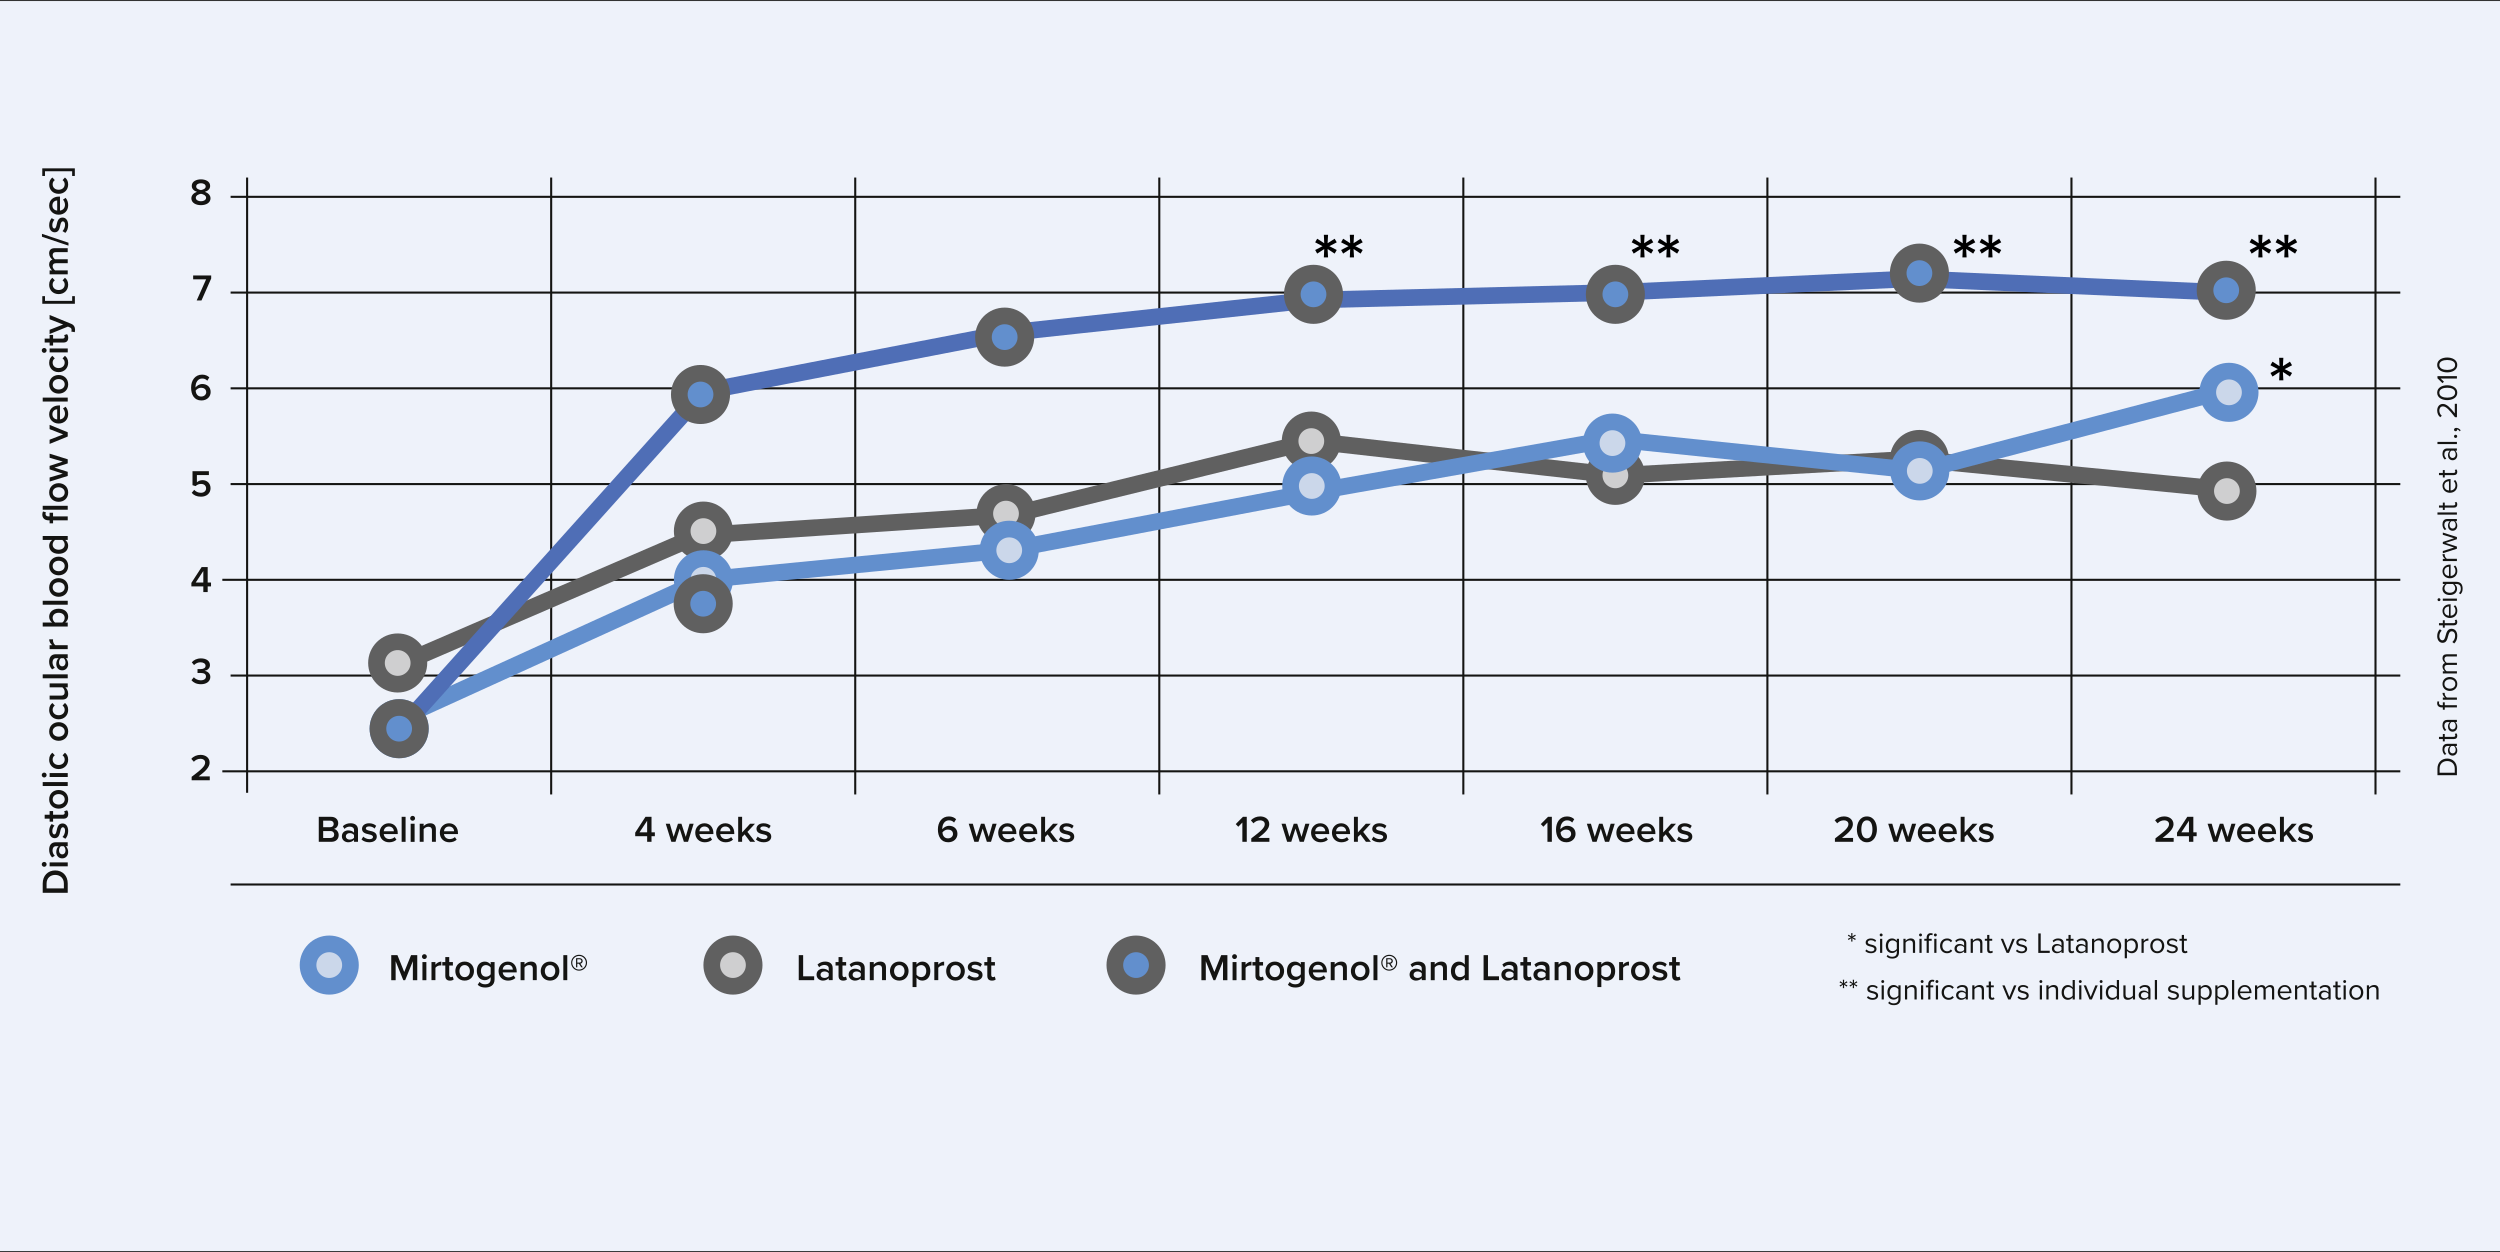 <?xml version="1.0" encoding="UTF-8"?>
<svg xmlns="http://www.w3.org/2000/svg" xmlns:xlink="http://www.w3.org/1999/xlink" width="1200px" height="601px" viewBox="0 0 1200 601" version="1.1">
  <rect x="0" y="0" width="1200" height="601" fill="#333333" stroke="none"/>
  <title>Mirtogenol_Steigerwalt2010_Diastolic</title>
  <g id="Page-1" stroke="none" stroke-width="1" fill="none" fill-rule="evenodd">
    <g id="Mirtogenol_Steigerwalt2010_Diastolic" transform="translate(0, 0.5)">
      <g id="Rahmen" fill="#EEF2FA" fill-rule="nonzero">
        <rect id="Rectangle" x="0" y="0" width="1200" height="600"></rect>
      </g>
      <g id="Legende_vertikal" transform="translate(91.73, 85.59)" fill="#141412" fill-rule="nonzero">
        <polygon id="Path" points="2.67 58.14 7.21 47.98 0.98 47.98 0.98 46.13 9.64 46.13 9.64 47.59 4.98 58.14 2.68 58.14"></polygon>
        <path d="M2.82,5.99 C1.47,5.56 0.32,4.68 0.32,3.15 C0.32,0.94 2.59,1.42108547e-14 4.73,1.42108547e-14 C6.87,1.42108547e-14 9.14,0.94 9.14,3.15 C9.14,4.68 7.97,5.56 6.62,5.99 C8.08,6.48 9.32,7.57 9.32,9.1 C9.32,11.24 7.18,12.39 4.73,12.39 C2.28,12.39 0.12,11.26 0.12,9.1 C0.12,7.57 1.36,6.47 2.82,5.99 Z M4.73,6.94 C3.97,7.03 2.25,7.59 2.25,8.83 C2.25,9.87 3.37,10.52 4.73,10.52 C6.09,10.52 7.2,9.87 7.2,8.83 C7.2,7.59 5.47,7.03 4.73,6.94 Z M4.73,1.86 C3.42,1.86 2.44,2.45 2.44,3.46 C2.44,4.59 3.99,5.03 4.73,5.15 C5.47,5.02 7,4.59 7,3.46 C7,2.45 6.01,1.86 4.73,1.86 Z" id="Shape"></path>
        <path d="M1.49,149.03 C2.3,149.95 3.38,150.45 4.73,150.45 C6.24,150.45 7.2,149.51 7.2,148.34 C7.2,147.04 6.26,146.2 4.79,146.2 C3.76,146.2 2.92,146.52 2.16,147.24 L0.67,146.81 L0.67,140.09 L8.54,140.09 L8.54,141.94 L2.78,141.94 L2.78,145.42 C3.36,144.84 4.35,144.38 5.5,144.38 C7.52,144.38 9.33,145.8 9.33,148.25 C9.33,150.7 7.44,152.32 4.76,152.32 C2.69,152.32 1.27,151.62 0.29,150.47 L1.5,149.03 L1.49,149.03 Z" id="Path"></path>
        <path d="M5.29,93.73 C6.78,93.73 7.94,94.27 8.75,95.06 L7.76,96.66 C7.13,95.99 6.45,95.6 5.29,95.6 C3.29,95.6 2.12,97.45 2.12,99.56 C2.12,99.69 2.12,99.79 2.14,99.9 C2.68,99.09 3.94,98.23 5.36,98.23 C7.52,98.23 9.38,99.54 9.38,102.1 C9.38,104.33 7.63,106.13 4.95,106.13 C1.42,106.13 -1.42108547e-14,103.27 -1.42108547e-14,99.94 C-1.42108547e-14,96.61 1.82,93.73 5.29,93.73 L5.29,93.73 Z M4.79,100.03 C3.76,100.03 2.77,100.59 2.16,101.45 C2.29,102.75 2.99,104.26 4.84,104.26 C6.42,104.26 7.25,103.14 7.25,102.17 C7.25,100.69 6.1,100.03 4.78,100.03 L4.79,100.03 Z" id="Shape"></path>
        <path d="M5.86,198.11 L5.86,195.39 L0.13,195.39 L0.13,193.7 L5.06,186.1 L7.96,186.1 L7.96,193.54 L9.56,193.54 L9.56,195.39 L7.96,195.39 L7.96,198.11 L5.85,198.11 L5.86,198.11 Z M5.86,187.99 L2.2,193.54 L5.86,193.54 L5.86,187.99 Z" id="Shape"></path>
        <path d="M1.31,239 C2.08,239.9 3.36,240.46 4.64,240.46 C6.22,240.46 7.14,239.74 7.14,238.62 C7.14,237.43 6.19,236.93 4.47,236.93 C3.97,236.93 3.26,236.93 3.08,236.95 L3.08,235.06 C3.3,235.08 4,235.08 4.47,235.08 C5.87,235.08 6.94,234.59 6.94,233.5 C6.94,232.41 5.86,231.81 4.51,231.81 C3.29,231.81 2.28,232.28 1.41,233.14 L0.33,231.83 C1.25,230.75 2.71,229.94 4.71,229.94 C7.3,229.94 9.05,231.16 9.05,233.18 C9.05,234.78 7.68,235.72 6.44,235.93 C7.61,236.04 9.23,236.99 9.23,238.85 C9.23,240.89 7.48,242.34 4.71,242.34 C2.57,242.34 0.98,241.48 0.17,240.4 L1.3,239.01 L1.31,239 Z" id="Path"></path>
        <path d="M0.26,288.44 L0.26,286.78 C4.92,283.25 6.74,281.68 6.74,279.96 C6.74,278.7 5.66,278.12 4.56,278.12 C3.16,278.12 2.08,278.7 1.32,279.56 L0.1,278.17 C1.16,276.89 2.85,276.24 4.53,276.24 C6.85,276.24 8.89,277.55 8.89,279.95 C8.89,282.16 6.86,284.15 3.63,286.58 L8.96,286.58 L8.96,288.43 L0.26,288.43 L0.26,288.44 Z" id="Path"></path>
      </g>
      <g id="Referenz" transform="translate(631.28, 112.22)" fill-rule="nonzero">
        <g id="Group" transform="translate(538.56, 58.89)" fill="#141412">
          <path d="M9.48,200.47 L0.14,200.47 L0.14,197.28 C0.14,194.38 2.17,192.49 4.82,192.49 C7.47,192.49 9.48,194.38 9.48,197.28 L9.48,200.47 L9.48,200.47 Z M8.44,199.31 L8.44,197.28 C8.44,195.01 6.82,193.69 4.81,193.69 C2.8,193.69 1.17,194.96 1.17,197.28 L1.17,199.31 L8.44,199.31 L8.44,199.31 Z" id="Shape"></path>
          <path d="M9.48,186.48 L8.71,186.48 C9.33,187.04 9.65,187.81 9.65,188.72 C9.65,189.87 8.88,191.09 7.41,191.09 C5.94,191.09 5.18,189.87 5.18,188.72 C5.18,187.8 5.47,187.03 6.1,186.48 L4.88,186.48 C3.97,186.48 3.45,187.21 3.45,188.19 C3.45,189 3.74,189.66 4.39,190.26 L3.66,190.75 C2.9,190.02 2.54,189.15 2.54,188.05 C2.54,186.62 3.18,185.43 4.82,185.43 L9.47,185.43 L9.47,186.48 L9.48,186.48 Z M6.78,186.48 C6.22,186.89 5.94,187.6 5.94,188.34 C5.94,189.32 6.56,190.01 7.42,190.01 C8.28,190.01 8.89,189.32 8.89,188.34 C8.89,187.6 8.61,186.88 8.05,186.48 L6.78,186.48 L6.78,186.48 Z" id="Shape"></path>
          <path d="M8.07,183.13 L3.64,183.13 L3.64,184.25 L2.72,184.25 L2.72,183.13 L0.87,183.13 L0.87,182.08 L2.72,182.08 L2.72,180.71 L3.64,180.71 L3.64,182.08 L7.84,182.08 C8.34,182.08 8.71,181.86 8.71,181.39 C8.71,181.1 8.58,180.82 8.43,180.68 L9.21,180.37 C9.46,180.64 9.64,181.01 9.64,181.63 C9.64,182.62 9.07,183.13 8.06,183.13 L8.07,183.13 Z" id="Path"></path>
          <path d="M9.48,174.99 L8.71,174.99 C9.33,175.55 9.65,176.32 9.65,177.23 C9.65,178.38 8.88,179.6 7.41,179.6 C5.94,179.6 5.18,178.38 5.18,177.23 C5.18,176.31 5.47,175.54 6.1,174.99 L4.88,174.99 C3.97,174.99 3.45,175.72 3.45,176.7 C3.45,177.51 3.74,178.17 4.39,178.77 L3.66,179.26 C2.9,178.53 2.54,177.66 2.54,176.56 C2.54,175.13 3.18,173.94 4.82,173.94 L9.47,173.94 L9.47,174.99 L9.48,174.99 Z M6.78,174.99 C6.22,175.4 5.94,176.11 5.94,176.85 C5.94,177.83 6.56,178.52 7.42,178.52 C8.28,178.52 8.89,177.83 8.89,176.85 C8.89,176.11 8.61,175.39 8.05,174.99 L6.78,174.99 L6.78,174.99 Z" id="Shape"></path>
          <path d="M3.64,166.89 L9.48,166.89 L9.48,167.94 L3.64,167.94 L3.64,169.06 L2.72,169.06 L2.72,167.94 L2.2,167.94 C0.8,167.94 0,167.16 0,165.98 C0,165.59 0.07,165.22 0.24,164.96 L1.02,165.23 C0.92,165.4 0.87,165.59 0.87,165.83 C0.87,166.52 1.35,166.89 2.2,166.89 L2.72,166.89 L2.72,165.52 L3.64,165.52 L3.64,166.89 L3.64,166.89 Z" id="Path"></path>
          <path d="M9.48,164.27 L2.71,164.27 L2.71,163.22 L3.8,163.22 C3.09,162.67 2.57,161.89 2.57,160.96 L3.65,160.96 C3.62,161.09 3.61,161.21 3.61,161.38 C3.61,162.02 4.14,162.91 4.69,163.22 L9.48,163.22 L9.48,164.27 L9.48,164.27 Z" id="Path"></path>
          <path d="M6.1,160.04 C4.14,160.04 2.56,158.75 2.56,156.69 C2.56,154.63 4.14,153.34 6.1,153.34 C8.06,153.34 9.66,154.63 9.66,156.69 C9.66,158.75 8.06,160.04 6.1,160.04 Z M6.1,154.45 C4.73,154.45 3.49,155.25 3.49,156.69 C3.49,158.13 4.72,158.95 6.1,158.95 C7.48,158.95 8.72,158.14 8.72,156.69 C8.72,155.24 7.49,154.45 6.1,154.45 Z" id="Shape"></path>
          <path d="M9.48,143.48 L4.89,143.48 C4.04,143.48 3.49,143.86 3.49,144.73 C3.49,145.43 3.99,146.17 4.53,146.52 L9.49,146.52 L9.49,147.57 L4.9,147.57 C4.05,147.57 3.5,147.94 3.5,148.82 C3.5,149.51 4,150.23 4.55,150.6 L9.49,150.6 L9.49,151.65 L2.72,151.65 L2.72,150.6 L3.7,150.6 C3.27,150.32 2.55,149.41 2.55,148.42 C2.55,147.43 3.11,146.8 3.81,146.6 C3.19,146.22 2.55,145.31 2.55,144.33 C2.55,143.1 3.24,142.44 4.59,142.44 L9.48,142.44 L9.48,143.49 L9.48,143.48 Z" id="Path"></path>
          <path d="M7.29,136.55 C7.98,135.93 8.62,134.93 8.62,133.61 C8.62,131.94 7.72,131.41 7.01,131.41 C5.89,131.41 5.58,132.54 5.25,133.78 C4.86,135.28 4.44,136.95 2.6,136.95 C1.06,136.95 0.01,135.58 0.01,133.74 C0.01,132.31 0.49,131.2 1.31,130.42 L2.16,131.12 C1.39,131.82 1.04,132.8 1.04,133.82 C1.04,134.94 1.64,135.74 2.52,135.74 C3.46,135.74 3.74,134.66 4.06,133.47 C4.47,131.94 4.94,130.21 6.9,130.21 C8.26,130.21 9.65,131.13 9.65,133.66 C9.65,135.28 9.03,136.48 8.17,137.25 L7.29,136.56 L7.29,136.55 Z" id="Path"></path>
          <path d="M8.07,128.54 L3.64,128.54 L3.64,129.66 L2.72,129.66 L2.72,128.54 L0.87,128.54 L0.87,127.49 L2.72,127.49 L2.72,126.12 L3.64,126.12 L3.64,127.49 L7.84,127.49 C8.34,127.49 8.71,127.27 8.71,126.8 C8.71,126.51 8.58,126.23 8.43,126.09 L9.21,125.78 C9.46,126.05 9.64,126.42 9.64,127.04 C9.64,128.03 9.07,128.54 8.06,128.54 L8.07,128.54 Z" id="Path"></path>
          <path d="M2.55,121.69 C2.55,119.65 4.15,118.44 6.18,118.44 L6.45,118.44 L6.45,123.92 C7.73,123.84 8.79,122.94 8.79,121.48 C8.79,120.71 8.48,119.92 7.94,119.39 L8.63,118.89 C9.3,119.56 9.67,120.47 9.67,121.58 C9.67,123.58 8.23,125.03 6.11,125.03 C4.15,125.03 2.57,123.63 2.57,121.7 L2.55,121.69 Z M5.67,123.92 L5.67,119.48 C4.66,119.49 3.41,120.17 3.41,121.71 C3.41,123.15 4.63,123.87 5.67,123.92 Z" id="Shape"></path>
          <path d="M0.87,116.94 C0.48,116.94 0.17,116.62 0.17,116.24 C0.17,115.86 0.48,115.53 0.87,115.53 C1.26,115.53 1.58,115.85 1.58,116.24 C1.58,116.63 1.26,116.94 0.87,116.94 Z M9.48,116.76 L2.71,116.76 L2.71,115.71 L9.48,115.71 L9.48,116.76 Z" id="Shape"></path>
          <path d="M10.44,113.09 C11.11,112.53 11.36,111.86 11.36,110.89 C11.36,109.77 10.81,108.72 9.33,108.72 L8.36,108.72 C9.05,109.21 9.56,110.04 9.56,110.99 C9.56,112.75 8.24,114 6.06,114 C3.88,114 2.54,112.77 2.54,110.99 C2.54,110.08 2.99,109.27 3.73,108.72 L2.71,108.72 L2.71,107.67 L9.28,107.67 C11.52,107.67 12.22,109.24 12.22,110.89 C12.22,112.04 12,112.82 11.21,113.62 L10.42,113.09 L10.44,113.09 Z M4.59,108.72 C4,109.08 3.5,109.9 3.5,110.74 C3.5,112.1 4.58,112.91 6.08,112.91 C7.58,112.91 8.66,112.1 8.66,110.74 C8.66,109.9 8.14,109.09 7.55,108.72 L4.59,108.72 Z" id="Shape"></path>
          <path d="M2.55,102.63 C2.55,100.59 4.15,99.38 6.18,99.38 L6.45,99.38 L6.45,104.86 C7.73,104.78 8.79,103.88 8.79,102.42 C8.79,101.65 8.48,100.86 7.94,100.33 L8.63,99.83 C9.3,100.5 9.67,101.41 9.67,102.52 C9.67,104.52 8.23,105.97 6.11,105.97 C4.15,105.97 2.57,104.57 2.57,102.64 L2.55,102.63 Z M5.67,104.86 L5.67,100.42 C4.66,100.43 3.41,101.11 3.41,102.65 C3.41,104.09 4.63,104.81 5.67,104.86 Z" id="Shape"></path>
          <path d="M9.48,97.69 L2.71,97.69 L2.71,96.64 L3.8,96.64 C3.09,96.09 2.57,95.31 2.57,94.38 L3.65,94.38 C3.62,94.51 3.61,94.63 3.61,94.8 C3.61,95.44 4.14,96.33 4.69,96.63 L9.48,96.63 L9.48,97.68 L9.48,97.69 Z" id="Path"></path>
          <polygon id="Path" points="9.48 87.21 4.05 88.98 9.48 90.74 9.48 91.79 2.71 93.95 2.71 92.86 8.1 91.21 2.71 89.43 2.71 88.53 8.1 86.75 2.71 85.1 2.71 84.01 9.48 86.17 9.48 87.22"></polygon>
          <path d="M9.48,78.56 L8.71,78.56 C9.33,79.12 9.65,79.89 9.65,80.8 C9.65,81.95 8.88,83.17 7.41,83.17 C5.94,83.17 5.18,81.95 5.18,80.8 C5.18,79.88 5.47,79.11 6.1,78.56 L4.88,78.56 C3.97,78.56 3.45,79.29 3.45,80.27 C3.45,81.08 3.74,81.74 4.39,82.34 L3.66,82.83 C2.9,82.1 2.54,81.23 2.54,80.13 C2.54,78.7 3.18,77.51 4.82,77.51 L9.47,77.51 L9.47,78.56 L9.48,78.56 Z M6.78,78.56 C6.22,78.97 5.94,79.68 5.94,80.42 C5.94,81.4 6.56,82.09 7.42,82.09 C8.28,82.09 8.89,81.4 8.89,80.42 C8.89,79.68 8.61,78.96 8.05,78.56 L6.78,78.56 L6.78,78.56 Z" id="Shape"></path>
          <polygon id="Path" points="9.48 75.41 0.14 75.41 0.14 74.36 9.48 74.36"></polygon>
          <path d="M8.07,72.05 L3.64,72.05 L3.64,73.17 L2.72,73.17 L2.72,72.05 L0.87,72.05 L0.87,71 L2.72,71 L2.72,69.63 L3.64,69.63 L3.64,71 L7.84,71 C8.34,71 8.71,70.78 8.71,70.31 C8.71,70.02 8.58,69.74 8.43,69.6 L9.21,69.29 C9.46,69.56 9.64,69.93 9.64,70.55 C9.64,71.54 9.07,72.05 8.06,72.05 L8.07,72.05 Z" id="Path"></path>
          <path d="M2.55,61.59 C2.55,59.55 4.15,58.34 6.18,58.34 L6.45,58.34 L6.45,63.82 C7.73,63.74 8.79,62.84 8.79,61.38 C8.79,60.61 8.48,59.82 7.94,59.29 L8.63,58.79 C9.3,59.46 9.67,60.37 9.67,61.48 C9.67,63.48 8.23,64.93 6.11,64.93 C4.15,64.93 2.57,63.53 2.57,61.6 L2.55,61.59 Z M5.67,63.82 L5.67,59.38 C4.66,59.39 3.41,60.07 3.41,61.61 C3.41,63.05 4.63,63.77 5.67,63.82 Z" id="Shape"></path>
          <path d="M8.07,56.44 L3.64,56.44 L3.64,57.56 L2.72,57.56 L2.72,56.44 L0.87,56.44 L0.87,55.39 L2.72,55.39 L2.72,54.02 L3.64,54.02 L3.64,55.39 L7.84,55.39 C8.34,55.39 8.71,55.17 8.71,54.7 C8.71,54.41 8.58,54.13 8.43,53.99 L9.21,53.68 C9.46,53.95 9.64,54.32 9.64,54.94 C9.64,55.93 9.07,56.44 8.06,56.44 L8.07,56.44 Z" id="Path"></path>
          <path d="M9.48,44.7 L8.71,44.7 C9.33,45.26 9.65,46.03 9.65,46.94 C9.65,48.09 8.88,49.31 7.41,49.31 C5.94,49.31 5.18,48.09 5.18,46.94 C5.18,46.02 5.47,45.25 6.1,44.7 L4.88,44.7 C3.97,44.7 3.45,45.43 3.45,46.41 C3.45,47.22 3.74,47.88 4.39,48.48 L3.66,48.97 C2.9,48.24 2.54,47.37 2.54,46.27 C2.54,44.84 3.18,43.65 4.82,43.65 L9.47,43.65 L9.47,44.7 L9.48,44.7 Z M6.78,44.7 C6.22,45.11 5.94,45.82 5.94,46.56 C5.94,47.54 6.56,48.23 7.42,48.23 C8.28,48.23 8.89,47.54 8.89,46.56 C8.89,45.82 8.61,45.1 8.05,44.7 L6.78,44.7 L6.78,44.7 Z" id="Shape"></path>
          <polygon id="Path" points="9.48 41.55 0.14 41.55 0.14 40.5 9.48 40.5"></polygon>
          <path d="M8.08,37.84 C8.08,37.42 8.43,37.07 8.85,37.07 C9.27,37.07 9.62,37.42 9.62,37.84 C9.62,38.26 9.27,38.61 8.85,38.61 C8.43,38.61 8.08,38.26 8.08,37.84 Z" id="Path"></path>
          <path d="M10.83,35.43 C10.54,34.98 9.99,34.58 9.53,34.52 C9.54,34.55 9.56,34.65 9.56,34.72 C9.56,35.11 9.27,35.39 8.85,35.39 C8.43,35.39 8.09,35.07 8.09,34.65 C8.09,34.19 8.48,33.77 9.15,33.77 C10,33.77 10.8,34.27 11.27,34.92 L10.84,35.44 L10.83,35.43 Z" id="Path"></path>
          <path d="M9.48,28.64 L8.56,28.64 C5.91,25.28 4.36,23.46 2.75,23.46 C1.56,23.46 1.04,24.44 1.04,25.41 C1.04,26.53 1.52,27.4 2.22,27.95 L1.48,28.66 C0.54,27.95 0.01,26.73 0.01,25.41 C0.01,23.86 0.89,22.27 2.76,22.27 C4.63,22.27 6.4,24.2 8.46,26.81 L8.46,22.23 L9.5,22.23 L9.5,28.65 L9.48,28.64 Z" id="Path"></path>
          <path d="M0,16.88 C0,14.33 2.54,13.31 4.82,13.31 C7.1,13.31 9.65,14.33 9.65,16.88 C9.65,19.43 7.09,20.45 4.82,20.45 C2.55,20.45 0,19.44 0,16.88 Z M1.04,16.88 C1.04,18.66 2.96,19.26 4.82,19.26 C6.68,19.26 8.62,18.66 8.62,16.88 C8.62,15.1 6.69,14.5 4.82,14.5 C2.95,14.5 1.04,15.1 1.04,16.88 Z" id="Shape"></path>
          <polygon id="Path" points="9.48 10.1 1.68 10.1 3.26 11.6 2.55 12.3 0.14 9.96 0.14 8.94 9.48 8.94 9.48 10.1"></polygon>
          <path d="M0,3.57 C0,1.02 2.54,-2.84217094e-14 4.82,-2.84217094e-14 C7.1,-2.84217094e-14 9.65,1.02 9.65,3.57 C9.65,6.12 7.09,7.14 4.82,7.14 C2.55,7.14 0,6.13 0,3.57 Z M1.04,3.57 C1.04,5.35 2.96,5.95 4.82,5.95 C6.68,5.95 8.62,5.35 8.62,3.57 C8.62,1.79 6.69,1.19 4.82,1.19 C2.95,1.19 1.04,1.79 1.04,3.57 Z" id="Shape"></path>
        </g>
        <g id="Group" transform="translate(255.7, 335.18)" fill="#141412">
          <polygon id="Path" points="1.58 4.04 1.65 2.43 0.31 3.31 0 2.75 1.43 2.02 0 1.29 0.31 0.74 1.65 1.61 1.58 0 2.22 0 2.14 1.61 3.48 0.74 3.8 1.29 2.37 2.02 3.8 2.75 3.48 3.31 2.14 2.43 2.22 4.04"></polygon>
          <path d="M8.9,7.83 C9.35,8.35 10.2,8.8 11.13,8.8 C12.17,8.8 12.73,8.34 12.73,7.68 C12.73,6.94 11.9,6.7 10.99,6.47 C9.84,6.2 8.54,5.9 8.54,4.5 C8.54,3.45 9.45,2.55 11.06,2.55 C12.21,2.55 13.02,2.98 13.57,3.53 L13.08,4.26 C12.67,3.77 11.93,3.41 11.06,3.41 C10.14,3.41 9.56,3.83 9.56,4.43 C9.56,5.09 10.33,5.3 11.21,5.51 C12.39,5.78 13.75,6.11 13.75,7.61 C13.75,8.74 12.84,9.65 11.09,9.65 C9.98,9.65 9.04,9.31 8.36,8.59 L8.91,7.83 L8.9,7.83 Z" id="Path"></path>
          <path d="M15.27,0.87 C15.27,0.48 15.59,0.17 15.97,0.17 C16.35,0.17 16.68,0.48 16.68,0.87 C16.68,1.26 16.36,1.58 15.97,1.58 C15.58,1.58 15.27,1.26 15.27,0.87 Z M15.45,9.48 L15.45,2.71 L16.5,2.71 L16.5,9.48 L15.45,9.48 Z" id="Shape"></path>
          <path d="M19.12,10.44 C19.68,11.11 20.35,11.36 21.32,11.36 C22.44,11.36 23.49,10.81 23.49,9.33 L23.49,8.36 C23,9.05 22.17,9.56 21.22,9.56 C19.46,9.56 18.21,8.24 18.21,6.06 C18.21,3.88 19.44,2.54 21.22,2.54 C22.13,2.54 22.94,2.99 23.49,3.73 L23.49,2.71 L24.54,2.71 L24.54,9.28 C24.54,11.52 22.97,12.22 21.32,12.22 C20.17,12.22 19.39,12 18.59,11.21 L19.12,10.42 L19.12,10.44 Z M23.49,4.59 C23.13,4 22.31,3.5 21.47,3.5 C20.11,3.5 19.3,4.58 19.3,6.08 C19.3,7.58 20.11,8.66 21.47,8.66 C22.31,8.66 23.12,8.14 23.49,7.55 L23.49,4.59 Z" id="Shape"></path>
          <path d="M31.21,9.49 L31.21,5.06 C31.21,3.87 30.61,3.49 29.7,3.49 C28.87,3.49 28.09,3.99 27.7,4.54 L27.7,9.48 L26.65,9.48 L26.65,2.71 L27.7,2.71 L27.7,3.69 C28.18,3.13 29.1,2.54 30.11,2.54 C31.53,2.54 32.27,3.25 32.27,4.72 L32.27,9.47 L31.22,9.47 L31.21,9.49 Z" id="Path"></path>
          <path d="M34.17,0.87 C34.17,0.48 34.49,0.17 34.87,0.17 C35.25,0.17 35.58,0.48 35.58,0.87 C35.58,1.26 35.26,1.58 34.87,1.58 C34.48,1.58 34.17,1.26 34.17,0.87 Z M34.35,9.48 L34.35,2.71 L35.4,2.71 L35.4,9.48 L34.35,9.48 Z" id="Shape"></path>
          <path d="M38.85,9.49 L37.8,9.49 L37.8,3.65 L36.68,3.65 L36.68,2.73 L37.8,2.73 L37.8,2.21 C37.8,0.81 38.58,0.01 39.76,0.01 C40.15,0.01 40.52,0.08 40.78,0.25 L40.51,1.05 C40.36,0.95 40.17,0.88 39.91,0.88 C39.22,0.88 38.85,1.36 38.85,2.21 L38.85,2.73 L40.22,2.73 L40.22,3.65 L38.85,3.65 L38.85,9.49 L38.85,9.49 Z M41.29,0.88 C41.29,0.49 41.61,0.18 41.99,0.18 C42.37,0.18 42.7,0.49 42.7,0.88 C42.7,1.27 42.38,1.59 41.99,1.59 C41.6,1.59 41.29,1.27 41.29,0.88 Z M41.47,9.49 L41.47,2.72 L42.52,2.72 L42.52,9.49 L41.47,9.49 Z" id="Shape"></path>
          <path d="M47.62,2.55 C48.85,2.55 49.58,3.05 50.1,3.73 L49.4,4.37 C48.95,3.75 48.38,3.49 47.68,3.49 C46.24,3.49 45.34,4.6 45.34,6.1 C45.34,7.6 46.24,8.72 47.68,8.72 C48.38,8.72 48.95,8.44 49.4,7.84 L50.1,8.48 C49.58,9.15 48.85,9.66 47.62,9.66 C45.6,9.66 44.24,8.12 44.24,6.1 C44.24,4.08 45.6,2.56 47.62,2.56 L47.62,2.55 Z" id="Path"></path>
          <path d="M55.79,9.49 L55.79,8.72 C55.23,9.34 54.46,9.66 53.55,9.66 C52.4,9.66 51.18,8.89 51.18,7.42 C51.18,5.95 52.4,5.19 53.55,5.19 C54.47,5.19 55.25,5.48 55.79,6.11 L55.79,4.89 C55.79,3.98 55.06,3.46 54.08,3.46 C53.27,3.46 52.61,3.75 52.01,4.4 L51.52,3.67 C52.25,2.91 53.12,2.55 54.22,2.55 C55.65,2.55 56.84,3.19 56.84,4.83 L56.84,9.48 L55.79,9.48 L55.79,9.49 Z M55.79,6.79 C55.38,6.23 54.67,5.95 53.93,5.95 C52.95,5.95 52.26,6.57 52.26,7.43 C52.26,8.29 52.95,8.9 53.93,8.9 C54.67,8.9 55.39,8.62 55.79,8.06 L55.79,6.79 L55.79,6.79 Z" id="Shape"></path>
          <path d="M63.51,9.49 L63.51,5.06 C63.51,3.87 62.91,3.49 62,3.49 C61.17,3.49 60.39,3.99 60,4.54 L60,9.48 L58.95,9.48 L58.95,2.71 L60,2.71 L60,3.69 C60.48,3.13 61.4,2.54 62.41,2.54 C63.83,2.54 64.57,3.25 64.57,4.72 L64.57,9.47 L63.52,9.47 L63.51,9.49 Z" id="Path"></path>
          <path d="M66.86,8.07 L66.86,3.64 L65.74,3.64 L65.74,2.72 L66.86,2.72 L66.86,0.87 L67.91,0.87 L67.91,2.72 L69.28,2.72 L69.28,3.64 L67.91,3.64 L67.91,7.84 C67.91,8.34 68.13,8.71 68.6,8.71 C68.89,8.71 69.17,8.58 69.31,8.43 L69.62,9.21 C69.35,9.46 68.98,9.64 68.36,9.64 C67.37,9.64 66.86,9.07 66.86,8.06 L66.86,8.07 Z" id="Path"></path>
          <polygon id="Path" points="76.19 9.49 73.37 2.72 74.5 2.72 76.75 8.27 78.99 2.72 80.14 2.72 77.32 9.49 76.17 9.49"></polygon>
          <path d="M81.2,7.83 C81.65,8.35 82.5,8.8 83.43,8.8 C84.47,8.8 85.03,8.34 85.03,7.68 C85.03,6.94 84.2,6.7 83.29,6.47 C82.14,6.2 80.84,5.9 80.84,4.5 C80.84,3.45 81.75,2.55 83.36,2.55 C84.51,2.55 85.32,2.98 85.87,3.53 L85.38,4.26 C84.97,3.77 84.23,3.41 83.36,3.41 C82.44,3.41 81.86,3.83 81.86,4.43 C81.86,5.09 82.63,5.3 83.51,5.51 C84.69,5.78 86.05,6.11 86.05,7.61 C86.05,8.74 85.14,9.65 83.39,9.65 C82.28,9.65 81.34,9.31 80.66,8.59 L81.21,7.83 L81.2,7.83 Z" id="Path"></path>
          <polygon id="Path" points="91.4 9.49 91.4 0.15 92.56 0.15 92.56 8.46 96.9 8.46 96.9 9.5 91.4 9.5"></polygon>
          <path d="M102.54,9.49 L102.54,8.72 C101.98,9.34 101.21,9.66 100.3,9.66 C99.15,9.66 97.93,8.89 97.93,7.42 C97.93,5.95 99.15,5.19 100.3,5.19 C101.22,5.19 102,5.48 102.54,6.11 L102.54,4.89 C102.54,3.98 101.81,3.46 100.83,3.46 C100.02,3.46 99.36,3.75 98.76,4.4 L98.27,3.67 C99,2.91 99.87,2.55 100.97,2.55 C102.4,2.55 103.59,3.19 103.59,4.83 L103.59,9.48 L102.54,9.48 L102.54,9.49 Z M102.54,6.79 C102.13,6.23 101.42,5.95 100.68,5.95 C99.7,5.95 99.01,6.57 99.01,7.43 C99.01,8.29 99.7,8.9 100.68,8.9 C101.42,8.9 102.14,8.62 102.54,8.06 L102.54,6.79 L102.54,6.79 Z" id="Shape"></path>
          <path d="M105.89,8.07 L105.89,3.64 L104.77,3.64 L104.77,2.72 L105.89,2.72 L105.89,0.87 L106.94,0.87 L106.94,2.72 L108.31,2.72 L108.31,3.64 L106.94,3.64 L106.94,7.84 C106.94,8.34 107.16,8.71 107.63,8.71 C107.92,8.71 108.2,8.58 108.34,8.43 L108.65,9.21 C108.38,9.46 108.01,9.64 107.39,9.64 C106.4,9.64 105.89,9.07 105.89,8.06 L105.89,8.07 Z" id="Path"></path>
          <path d="M114.03,9.49 L114.03,8.72 C113.47,9.34 112.7,9.66 111.79,9.66 C110.64,9.66 109.42,8.89 109.42,7.42 C109.42,5.95 110.64,5.19 111.79,5.19 C112.71,5.19 113.48,5.48 114.03,6.11 L114.03,4.89 C114.03,3.98 113.3,3.46 112.32,3.46 C111.51,3.46 110.85,3.75 110.25,4.4 L109.76,3.67 C110.49,2.91 111.36,2.55 112.46,2.55 C113.89,2.55 115.08,3.19 115.08,4.83 L115.08,9.48 L114.03,9.48 L114.03,9.49 Z M114.03,6.79 C113.62,6.23 112.91,5.95 112.17,5.95 C111.19,5.95 110.5,6.57 110.5,7.43 C110.5,8.29 111.19,8.9 112.17,8.9 C112.91,8.9 113.63,8.62 114.03,8.06 L114.03,6.79 L114.03,6.79 Z" id="Shape"></path>
          <path d="M121.74,9.49 L121.74,5.06 C121.74,3.87 121.14,3.49 120.23,3.49 C119.4,3.49 118.62,3.99 118.23,4.54 L118.23,9.48 L117.18,9.48 L117.18,2.71 L118.23,2.71 L118.23,3.69 C118.71,3.13 119.63,2.54 120.64,2.54 C122.06,2.54 122.8,3.25 122.8,4.72 L122.8,9.47 L121.75,9.47 L121.74,9.49 Z" id="Path"></path>
          <path d="M124.5,6.1 C124.5,4.14 125.79,2.56 127.85,2.56 C129.91,2.56 131.2,4.14 131.2,6.1 C131.2,8.06 129.91,9.66 127.85,9.66 C125.79,9.66 124.5,8.06 124.5,6.1 Z M130.09,6.1 C130.09,4.73 129.29,3.49 127.85,3.49 C126.41,3.49 125.59,4.72 125.59,6.1 C125.59,7.48 126.4,8.72 127.85,8.72 C129.3,8.72 130.09,7.49 130.09,6.1 Z" id="Shape"></path>
          <path d="M133.95,12.06 L132.9,12.06 L132.9,2.72 L133.95,2.72 L133.95,3.73 C134.44,3.04 135.28,2.55 136.23,2.55 C138.01,2.55 139.24,3.89 139.24,6.09 C139.24,8.29 138.01,9.65 136.23,9.65 C135.31,9.65 134.49,9.22 133.95,8.46 L133.95,12.06 L133.95,12.06 Z M135.97,3.49 C135.14,3.49 134.32,3.98 133.95,4.57 L133.95,7.62 C134.31,8.21 135.14,8.71 135.97,8.71 C137.33,8.71 138.14,7.59 138.14,6.09 C138.14,4.59 137.33,3.48 135.97,3.48 L135.97,3.49 Z" id="Shape"></path>
          <path d="M140.94,9.49 L140.94,2.72 L141.99,2.72 L141.99,3.81 C142.54,3.1 143.32,2.58 144.25,2.58 L144.25,3.66 C144.12,3.63 144,3.62 143.83,3.62 C143.19,3.62 142.3,4.15 142,4.7 L142,9.49 L140.95,9.49 L140.94,9.49 Z" id="Path"></path>
          <path d="M145.16,6.1 C145.16,4.14 146.45,2.56 148.51,2.56 C150.57,2.56 151.86,4.14 151.86,6.1 C151.86,8.06 150.57,9.66 148.51,9.66 C146.45,9.66 145.16,8.06 145.16,6.1 Z M150.75,6.1 C150.75,4.73 149.95,3.49 148.51,3.49 C147.07,3.49 146.25,4.72 146.25,6.1 C146.25,7.48 147.06,8.72 148.51,8.72 C149.96,8.72 150.75,7.49 150.75,6.1 Z" id="Shape"></path>
          <path d="M153.52,7.83 C153.97,8.35 154.82,8.8 155.75,8.8 C156.79,8.8 157.35,8.34 157.35,7.68 C157.35,6.94 156.52,6.7 155.61,6.47 C154.46,6.2 153.16,5.9 153.16,4.5 C153.16,3.45 154.07,2.55 155.68,2.55 C156.83,2.55 157.64,2.98 158.19,3.53 L157.7,4.26 C157.29,3.77 156.55,3.41 155.68,3.41 C154.76,3.41 154.18,3.83 154.18,4.43 C154.18,5.09 154.95,5.3 155.83,5.51 C157.01,5.78 158.37,6.11 158.37,7.61 C158.37,8.74 157.46,9.65 155.71,9.65 C154.6,9.65 153.66,9.31 152.98,8.59 L153.53,7.83 L153.52,7.83 Z" id="Path"></path>
          <path d="M160.28,8.07 L160.28,3.64 L159.16,3.64 L159.16,2.72 L160.28,2.72 L160.28,0.87 L161.33,0.87 L161.33,2.72 L162.7,2.72 L162.7,3.64 L161.33,3.64 L161.33,7.84 C161.33,8.34 161.55,8.71 162.02,8.71 C162.31,8.71 162.59,8.58 162.73,8.43 L163.04,9.21 C162.77,9.46 162.4,9.64 161.78,9.64 C160.79,9.64 160.28,9.07 160.28,8.06 L160.28,8.07 Z" id="Path"></path>
        </g>
        <g id="Group" transform="translate(251.7, 357.54)" fill="#141412">
          <polygon id="Path" points="1.58 4.04 1.65 2.43 0.31 3.31 0 2.75 1.43 2.02 0 1.29 0.31 0.74 1.65 1.61 1.58 0 2.22 0 2.14 1.61 3.48 0.74 3.8 1.29 2.37 2.02 3.8 2.75 3.48 3.31 2.14 2.43 2.22 4.04"></polygon>
          <polygon id="Path" points="6.34 4.04 6.41 2.43 5.07 3.31 4.76 2.75 6.19 2.02 4.76 1.29 5.07 0.74 6.41 1.61 6.34 0 6.98 0 6.9 1.61 8.24 0.74 8.56 1.29 7.13 2.02 8.56 2.75 8.24 3.31 6.9 2.43 6.98 4.04"></polygon>
          <path d="M13.67,7.83 C14.12,8.35 14.97,8.8 15.9,8.8 C16.94,8.8 17.5,8.34 17.5,7.68 C17.5,6.94 16.67,6.7 15.76,6.47 C14.61,6.2 13.31,5.9 13.31,4.5 C13.31,3.45 14.22,2.55 15.83,2.55 C16.98,2.55 17.79,2.98 18.34,3.53 L17.85,4.26 C17.44,3.77 16.7,3.41 15.83,3.41 C14.91,3.41 14.33,3.83 14.33,4.43 C14.33,5.09 15.1,5.3 15.98,5.51 C17.16,5.78 18.52,6.11 18.52,7.61 C18.52,8.74 17.61,9.65 15.86,9.65 C14.75,9.65 13.82,9.31 13.13,8.59 L13.68,7.83 L13.67,7.83 Z" id="Path"></path>
          <path d="M20.03,0.87 C20.03,0.48 20.35,0.17 20.73,0.17 C21.11,0.17 21.44,0.48 21.44,0.87 C21.44,1.26 21.12,1.58 20.73,1.58 C20.34,1.58 20.03,1.26 20.03,0.87 Z M20.21,9.48 L20.21,2.71 L21.26,2.71 L21.26,9.48 L20.21,9.48 Z" id="Shape"></path>
          <path d="M23.88,10.44 C24.44,11.11 25.11,11.36 26.08,11.36 C27.2,11.36 28.25,10.81 28.25,9.33 L28.25,8.36 C27.76,9.05 26.93,9.56 25.98,9.56 C24.22,9.56 22.97,8.24 22.97,6.06 C22.97,3.88 24.2,2.54 25.98,2.54 C26.89,2.54 27.7,2.99 28.25,3.73 L28.25,2.71 L29.3,2.71 L29.3,9.28 C29.3,11.52 27.73,12.22 26.08,12.22 C24.93,12.22 24.15,12 23.35,11.21 L23.88,10.42 L23.88,10.44 Z M28.25,4.59 C27.89,4 27.07,3.5 26.23,3.5 C24.87,3.5 24.06,4.58 24.06,6.08 C24.06,7.58 24.87,8.66 26.23,8.66 C27.07,8.66 27.88,8.14 28.25,7.55 L28.25,4.59 Z" id="Shape"></path>
          <path d="M35.97,9.49 L35.97,5.06 C35.97,3.87 35.37,3.49 34.46,3.49 C33.63,3.49 32.85,3.99 32.46,4.54 L32.46,9.48 L31.41,9.48 L31.41,2.71 L32.46,2.71 L32.46,3.69 C32.94,3.13 33.86,2.54 34.87,2.54 C36.29,2.54 37.03,3.25 37.03,4.72 L37.03,9.47 L35.98,9.47 L35.97,9.49 Z" id="Path"></path>
          <path d="M38.93,0.87 C38.93,0.48 39.25,0.17 39.63,0.17 C40.01,0.17 40.34,0.48 40.34,0.87 C40.34,1.26 40.02,1.58 39.63,1.58 C39.24,1.58 38.93,1.26 38.93,0.87 Z M39.11,9.48 L39.11,2.71 L40.16,2.71 L40.16,9.48 L39.11,9.48 Z" id="Shape"></path>
          <path d="M43.61,9.49 L42.56,9.49 L42.56,3.65 L41.44,3.65 L41.44,2.73 L42.56,2.73 L42.56,2.21 C42.56,0.81 43.35,0.01 44.52,0.01 C44.91,0.01 45.28,0.08 45.54,0.25 L45.27,1.05 C45.12,0.95 44.93,0.88 44.67,0.88 C43.98,0.88 43.61,1.36 43.61,2.21 L43.61,2.73 L44.98,2.73 L44.98,3.65 L43.61,3.65 L43.61,9.49 L43.61,9.49 Z M46.05,0.88 C46.05,0.49 46.37,0.18 46.75,0.18 C47.13,0.18 47.46,0.49 47.46,0.88 C47.46,1.27 47.14,1.59 46.75,1.59 C46.36,1.59 46.05,1.27 46.05,0.88 Z M46.23,9.49 L46.23,2.72 L47.28,2.72 L47.28,9.49 L46.23,9.49 Z" id="Shape"></path>
          <path d="M52.38,2.55 C53.61,2.55 54.34,3.05 54.86,3.73 L54.16,4.37 C53.71,3.75 53.14,3.49 52.44,3.49 C51,3.49 50.1,4.6 50.1,6.1 C50.1,7.6 51,8.72 52.44,8.72 C53.14,8.72 53.71,8.44 54.16,7.84 L54.86,8.48 C54.34,9.15 53.61,9.66 52.38,9.66 C50.36,9.66 49,8.12 49,6.1 C49,4.08 50.36,2.56 52.38,2.56 L52.38,2.55 Z" id="Path"></path>
          <path d="M60.55,9.49 L60.55,8.72 C59.99,9.34 59.22,9.66 58.31,9.66 C57.16,9.66 55.94,8.89 55.94,7.42 C55.94,5.95 57.16,5.19 58.31,5.19 C59.23,5.19 60.01,5.48 60.55,6.11 L60.55,4.89 C60.55,3.98 59.82,3.46 58.84,3.46 C58.03,3.46 57.37,3.75 56.77,4.4 L56.28,3.67 C57.01,2.91 57.88,2.55 58.98,2.55 C60.41,2.55 61.6,3.19 61.6,4.83 L61.6,9.48 L60.55,9.48 L60.55,9.49 Z M60.55,6.79 C60.14,6.23 59.43,5.95 58.69,5.95 C57.71,5.95 57.02,6.57 57.02,7.43 C57.02,8.29 57.71,8.9 58.69,8.9 C59.43,8.9 60.15,8.62 60.55,8.06 L60.55,6.79 L60.55,6.79 Z" id="Shape"></path>
          <path d="M68.27,9.49 L68.27,5.06 C68.27,3.87 67.67,3.49 66.76,3.49 C65.93,3.49 65.15,3.99 64.76,4.54 L64.76,9.48 L63.71,9.48 L63.71,2.71 L64.76,2.71 L64.76,3.69 C65.24,3.13 66.16,2.54 67.17,2.54 C68.59,2.54 69.33,3.25 69.33,4.72 L69.33,9.47 L68.28,9.47 L68.27,9.49 Z" id="Path"></path>
          <path d="M71.62,8.07 L71.62,3.64 L70.5,3.64 L70.5,2.72 L71.62,2.72 L71.62,0.87 L72.67,0.87 L72.67,2.72 L74.04,2.72 L74.04,3.64 L72.67,3.64 L72.67,7.84 C72.67,8.34 72.89,8.71 73.36,8.71 C73.65,8.71 73.93,8.58 74.07,8.43 L74.38,9.21 C74.11,9.46 73.74,9.64 73.12,9.64 C72.13,9.64 71.62,9.07 71.62,8.06 L71.62,8.07 Z" id="Path"></path>
          <polygon id="Path" points="80.95 9.49 78.13 2.72 79.26 2.72 81.51 8.27 83.75 2.72 84.9 2.72 82.08 9.49 80.93 9.49"></polygon>
          <path d="M85.96,7.83 C86.41,8.35 87.26,8.8 88.19,8.8 C89.23,8.8 89.79,8.34 89.79,7.68 C89.79,6.94 88.96,6.7 88.05,6.47 C86.9,6.2 85.6,5.9 85.6,4.5 C85.6,3.45 86.51,2.55 88.12,2.55 C89.27,2.55 90.08,2.98 90.63,3.53 L90.14,4.26 C89.73,3.77 88.99,3.41 88.12,3.41 C87.2,3.41 86.62,3.83 86.62,4.43 C86.62,5.09 87.39,5.3 88.27,5.51 C89.45,5.78 90.81,6.11 90.81,7.61 C90.81,8.74 89.9,9.65 88.15,9.65 C87.04,9.65 86.1,9.31 85.42,8.59 L85.97,7.83 L85.96,7.83 Z" id="Path"></path>
          <path d="M95.94,0.87 C95.94,0.48 96.26,0.17 96.64,0.17 C97.02,0.17 97.35,0.48 97.35,0.87 C97.35,1.26 97.03,1.58 96.64,1.58 C96.25,1.58 95.94,1.26 95.94,0.87 Z M96.12,9.48 L96.12,2.71 L97.17,2.71 L97.17,9.48 L96.12,9.48 Z" id="Shape"></path>
          <path d="M103.84,9.49 L103.84,5.06 C103.84,3.87 103.24,3.49 102.33,3.49 C101.5,3.49 100.72,3.99 100.33,4.54 L100.33,9.48 L99.28,9.48 L99.28,2.71 L100.33,2.71 L100.33,3.69 C100.81,3.13 101.73,2.54 102.74,2.54 C104.16,2.54 104.9,3.25 104.9,4.72 L104.9,9.47 L103.85,9.47 L103.84,9.49 Z" id="Path"></path>
          <path d="M111.89,9.49 L111.89,8.48 C111.39,9.17 110.56,9.66 109.61,9.66 C107.85,9.66 106.6,8.32 106.6,6.12 C106.6,3.92 107.83,2.56 109.61,2.56 C110.52,2.56 111.35,3.01 111.89,3.75 L111.89,0.15 L112.94,0.15 L112.94,9.49 L111.89,9.49 L111.89,9.49 Z M111.89,4.59 C111.51,4 110.7,3.5 109.86,3.5 C108.5,3.5 107.69,4.62 107.69,6.12 C107.69,7.62 108.5,8.73 109.86,8.73 C110.7,8.73 111.51,8.25 111.89,7.67 L111.89,4.6 L111.89,4.59 Z" id="Shape"></path>
          <path d="M114.85,0.87 C114.85,0.48 115.17,0.17 115.55,0.17 C115.93,0.17 116.26,0.48 116.26,0.87 C116.26,1.26 115.94,1.58 115.55,1.58 C115.16,1.58 114.85,1.26 114.85,0.87 Z M115.03,9.48 L115.03,2.71 L116.08,2.71 L116.08,9.48 L115.03,9.48 Z" id="Shape"></path>
          <polygon id="Path" points="119.99 9.49 117.17 2.72 118.3 2.72 120.55 8.27 122.79 2.72 123.94 2.72 121.12 9.49 119.97 9.49"></polygon>
          <path d="M124.86,0.87 C124.86,0.48 125.18,0.17 125.56,0.17 C125.94,0.17 126.27,0.48 126.27,0.87 C126.27,1.26 125.95,1.58 125.56,1.58 C125.17,1.58 124.86,1.26 124.86,0.87 Z M125.04,9.48 L125.04,2.71 L126.09,2.71 L126.09,9.48 L125.04,9.48 Z" id="Shape"></path>
          <path d="M133.1,9.49 L133.1,8.48 C132.6,9.17 131.77,9.66 130.82,9.66 C129.06,9.66 127.81,8.32 127.81,6.12 C127.81,3.92 129.04,2.56 130.82,2.56 C131.73,2.56 132.56,3.01 133.1,3.75 L133.1,0.15 L134.15,0.15 L134.15,9.49 L133.1,9.49 L133.1,9.49 Z M133.1,4.59 C132.72,4 131.91,3.5 131.07,3.5 C129.71,3.5 128.9,4.62 128.9,6.12 C128.9,7.62 129.71,8.73 131.07,8.73 C131.91,8.73 132.72,8.25 133.1,7.67 L133.1,4.6 L133.1,4.59 Z" id="Shape"></path>
          <path d="M140.81,9.49 L140.81,8.54 C140.29,9.13 139.41,9.66 138.4,9.66 C136.99,9.66 136.24,8.97 136.24,7.5 L136.24,2.72 L137.29,2.72 L137.29,7.17 C137.29,8.36 137.89,8.71 138.8,8.71 C139.63,8.71 140.41,8.23 140.8,7.69 L140.8,2.72 L141.85,2.72 L141.85,9.49 L140.8,9.49 L140.81,9.49 Z" id="Path"></path>
          <path d="M148.19,9.49 L148.19,8.72 C147.63,9.34 146.86,9.66 145.95,9.66 C144.8,9.66 143.58,8.89 143.58,7.42 C143.58,5.95 144.8,5.19 145.95,5.19 C146.87,5.19 147.65,5.48 148.19,6.11 L148.19,4.89 C148.19,3.98 147.46,3.46 146.48,3.46 C145.67,3.46 145.01,3.75 144.41,4.4 L143.92,3.67 C144.65,2.91 145.52,2.55 146.62,2.55 C148.05,2.55 149.24,3.19 149.24,4.83 L149.24,9.48 L148.19,9.48 L148.19,9.49 Z M148.19,6.79 C147.78,6.23 147.07,5.95 146.33,5.95 C145.35,5.95 144.66,6.57 144.66,7.43 C144.66,8.29 145.35,8.9 146.33,8.9 C147.07,8.9 147.79,8.62 148.19,8.06 L148.19,6.79 L148.19,6.79 Z" id="Shape"></path>
          <polygon id="Path" points="151.34 9.49 151.34 0.15 152.39 0.15 152.39 9.49"></polygon>
          <path d="M158.06,7.83 C158.51,8.35 159.36,8.8 160.29,8.8 C161.33,8.8 161.89,8.34 161.89,7.68 C161.89,6.94 161.06,6.7 160.15,6.47 C159,6.2 157.7,5.9 157.7,4.5 C157.7,3.45 158.61,2.55 160.22,2.55 C161.37,2.55 162.18,2.98 162.73,3.53 L162.24,4.26 C161.83,3.77 161.09,3.41 160.22,3.41 C159.3,3.41 158.72,3.83 158.72,4.43 C158.72,5.09 159.49,5.3 160.37,5.51 C161.55,5.78 162.91,6.11 162.91,7.61 C162.91,8.74 162,9.65 160.25,9.65 C159.14,9.65 158.21,9.31 157.52,8.59 L158.07,7.83 L158.06,7.83 Z" id="Path"></path>
          <path d="M169.18,9.49 L169.18,8.54 C168.66,9.13 167.78,9.66 166.77,9.66 C165.36,9.66 164.61,8.97 164.61,7.5 L164.61,2.72 L165.66,2.72 L165.66,7.17 C165.66,8.36 166.26,8.71 167.17,8.71 C168,8.71 168.78,8.23 169.17,7.69 L169.17,2.72 L170.22,2.72 L170.22,9.49 L169.17,9.49 L169.18,9.49 Z" id="Path"></path>
          <path d="M173.37,12.06 L172.32,12.06 L172.32,2.72 L173.37,2.72 L173.37,3.73 C173.86,3.04 174.7,2.55 175.65,2.55 C177.43,2.55 178.66,3.89 178.66,6.09 C178.66,8.29 177.43,9.65 175.65,9.65 C174.73,9.65 173.91,9.22 173.37,8.46 L173.37,12.06 L173.37,12.06 Z M175.39,3.49 C174.56,3.49 173.74,3.98 173.37,4.57 L173.37,7.62 C173.73,8.21 174.56,8.71 175.39,8.71 C176.75,8.71 177.56,7.59 177.56,6.09 C177.56,4.59 176.75,3.48 175.39,3.48 L175.39,3.49 Z" id="Shape"></path>
          <path d="M181.41,12.06 L180.36,12.06 L180.36,2.72 L181.41,2.72 L181.41,3.73 C181.9,3.04 182.74,2.55 183.69,2.55 C185.47,2.55 186.7,3.89 186.7,6.09 C186.7,8.29 185.47,9.65 183.69,9.65 C182.77,9.65 181.95,9.22 181.41,8.46 L181.41,12.06 L181.41,12.06 Z M183.43,3.49 C182.6,3.49 181.78,3.98 181.41,4.57 L181.41,7.62 C181.77,8.21 182.6,8.71 183.43,8.71 C184.79,8.71 185.6,7.59 185.6,6.09 C185.6,4.59 184.79,3.48 183.43,3.48 L183.43,3.49 Z" id="Shape"></path>
          <polygon id="Path" points="188.39 9.49 188.39 0.15 189.44 0.15 189.44 9.49"></polygon>
          <path d="M194.49,2.55 C196.53,2.55 197.74,4.15 197.74,6.18 L197.74,6.45 L192.26,6.45 C192.34,7.73 193.24,8.79 194.7,8.79 C195.47,8.79 196.26,8.48 196.79,7.94 L197.29,8.63 C196.62,9.3 195.71,9.67 194.6,9.67 C192.6,9.67 191.15,8.23 191.15,6.11 C191.15,4.15 192.55,2.57 194.48,2.57 L194.49,2.55 Z M192.26,5.67 L196.7,5.67 C196.69,4.66 196.01,3.41 194.47,3.41 C193.03,3.41 192.31,4.63 192.26,5.67 Z" id="Shape"></path>
          <path d="M207.59,9.49 L207.59,4.9 C207.59,4.05 207.21,3.5 206.34,3.5 C205.64,3.5 204.9,4 204.55,4.54 L204.55,9.5 L203.5,9.5 L203.5,4.91 C203.5,4.06 203.14,3.51 202.25,3.51 C201.56,3.51 200.84,4.01 200.47,4.56 L200.47,9.5 L199.42,9.5 L199.42,2.73 L200.47,2.73 L200.47,3.71 C200.75,3.28 201.66,2.56 202.65,2.56 C203.64,2.56 204.27,3.12 204.47,3.82 C204.85,3.2 205.76,2.56 206.74,2.56 C207.97,2.56 208.63,3.25 208.63,4.6 L208.63,9.49 L207.58,9.49 L207.59,9.49 Z" id="Path"></path>
          <path d="M213.68,2.55 C215.72,2.55 216.93,4.15 216.93,6.18 L216.93,6.45 L211.45,6.45 C211.53,7.73 212.43,8.79 213.89,8.79 C214.66,8.79 215.44,8.48 215.98,7.94 L216.48,8.63 C215.81,9.3 214.9,9.67 213.79,9.67 C211.79,9.67 210.34,8.23 210.34,6.11 C210.34,4.15 211.74,2.57 213.67,2.57 L213.68,2.55 Z M211.45,5.67 L215.89,5.67 C215.88,4.66 215.2,3.41 213.66,3.41 C212.22,3.41 211.5,4.63 211.45,5.67 Z" id="Shape"></path>
          <path d="M223.19,9.49 L223.19,5.06 C223.19,3.87 222.59,3.49 221.68,3.49 C220.85,3.49 220.07,3.99 219.68,4.54 L219.68,9.48 L218.63,9.48 L218.63,2.71 L219.68,2.71 L219.68,3.69 C220.16,3.13 221.08,2.54 222.09,2.54 C223.51,2.54 224.25,3.25 224.25,4.72 L224.25,9.47 L223.2,9.47 L223.19,9.49 Z" id="Path"></path>
          <path d="M226.54,8.07 L226.54,3.64 L225.42,3.64 L225.42,2.72 L226.54,2.72 L226.54,0.87 L227.59,0.87 L227.59,2.72 L228.96,2.72 L228.96,3.64 L227.59,3.64 L227.59,7.84 C227.59,8.34 227.81,8.71 228.28,8.71 C228.57,8.71 228.85,8.58 228.99,8.43 L229.3,9.21 C229.03,9.46 228.66,9.64 228.04,9.64 C227.05,9.64 226.54,9.07 226.54,8.06 L226.54,8.07 Z" id="Path"></path>
          <path d="M234.68,9.49 L234.68,8.72 C234.12,9.34 233.35,9.66 232.44,9.66 C231.29,9.66 230.07,8.89 230.07,7.42 C230.07,5.95 231.29,5.19 232.44,5.19 C233.36,5.19 234.13,5.48 234.68,6.11 L234.68,4.89 C234.68,3.98 233.95,3.46 232.97,3.46 C232.16,3.46 231.5,3.75 230.9,4.4 L230.41,3.67 C231.14,2.91 232.01,2.55 233.11,2.55 C234.54,2.55 235.73,3.19 235.73,4.83 L235.73,9.48 L234.68,9.48 L234.68,9.49 Z M234.68,6.79 C234.27,6.23 233.56,5.95 232.82,5.95 C231.84,5.95 231.15,6.57 231.15,7.43 C231.15,8.29 231.84,8.9 232.82,8.9 C233.56,8.9 234.28,8.62 234.68,8.06 L234.68,6.79 L234.68,6.79 Z" id="Shape"></path>
          <path d="M238.04,8.07 L238.04,3.64 L236.92,3.64 L236.92,2.72 L238.04,2.72 L238.04,0.87 L239.09,0.87 L239.09,2.72 L240.46,2.72 L240.46,3.64 L239.09,3.64 L239.09,7.84 C239.09,8.34 239.31,8.71 239.78,8.71 C240.07,8.71 240.35,8.58 240.49,8.43 L240.8,9.21 C240.53,9.46 240.16,9.64 239.54,9.64 C238.55,9.64 238.04,9.07 238.04,8.06 L238.04,8.07 Z" id="Path"></path>
          <path d="M241.76,0.87 C241.76,0.48 242.08,0.17 242.46,0.17 C242.84,0.17 243.17,0.48 243.17,0.87 C243.17,1.26 242.85,1.58 242.46,1.58 C242.07,1.58 241.76,1.26 241.76,0.87 Z M241.94,9.48 L241.94,2.71 L242.99,2.71 L242.99,9.48 L241.94,9.48 Z" id="Shape"></path>
          <path d="M244.7,6.1 C244.7,4.14 245.99,2.56 248.05,2.56 C250.11,2.56 251.4,4.14 251.4,6.1 C251.4,8.06 250.11,9.66 248.05,9.66 C245.99,9.66 244.7,8.06 244.7,6.1 Z M250.29,6.1 C250.29,4.73 249.49,3.49 248.05,3.49 C246.61,3.49 245.79,4.72 245.79,6.1 C245.79,7.48 246.6,8.72 248.05,8.72 C249.5,8.72 250.29,7.49 250.29,6.1 Z" id="Shape"></path>
          <path d="M257.67,9.49 L257.67,5.06 C257.67,3.87 257.07,3.49 256.16,3.49 C255.33,3.49 254.55,3.99 254.16,4.54 L254.16,9.48 L253.11,9.48 L253.11,2.71 L254.16,2.71 L254.16,3.69 C254.64,3.13 255.56,2.54 256.57,2.54 C257.99,2.54 258.73,3.25 258.73,4.72 L258.73,9.47 L257.68,9.47 L257.67,9.49 Z" id="Path"></path>
        </g>
        <g id="Group" transform="translate(0, 0)" fill="#000000">
          <polygon id="Path" points="4.17 10.84 4.35 6.81 0.97 9.01 0 7.28 3.56 5.44 0 3.6 0.97 1.87 4.35 4.03 4.17 1.42108547e-14 6.19 1.42108547e-14 5.97 4.03 9.35 1.87 10.36 3.6 6.8 5.44 10.36 7.28 9.35 9.01 5.97 6.81 6.19 10.84"></polygon>
          <polygon id="Path" points="16.63 10.84 16.81 6.81 13.43 9.01 12.46 7.28 16.02 5.44 12.46 3.6 13.43 1.87 16.81 4.03 16.63 1.42108547e-14 18.65 1.42108547e-14 18.43 4.03 21.81 1.87 22.82 3.6 19.26 5.44 22.82 7.28 21.81 9.01 18.43 6.81 18.65 10.84"></polygon>
        </g>
        <g id="Group" transform="translate(151.93, 0)" fill="#000000">
          <polygon id="Path" points="4.17 10.84 4.35 6.81 0.97 9.01 1.13686838e-13 7.28 3.56 5.44 1.13686838e-13 3.6 0.97 1.87 4.35 4.03 4.17 1.42108547e-14 6.19 1.42108547e-14 5.97 4.03 9.35 1.87 10.36 3.6 6.8 5.44 10.36 7.28 9.35 9.01 5.97 6.81 6.19 10.84"></polygon>
          <polygon id="Path" points="16.63 10.84 16.81 6.81 13.43 9.01 12.46 7.28 16.02 5.44 12.46 3.6 13.43 1.87 16.81 4.03 16.63 1.42108547e-14 18.65 1.42108547e-14 18.43 4.03 21.81 1.87 22.82 3.6 19.26 5.44 22.82 7.28 21.81 9.01 18.43 6.81 18.65 10.84"></polygon>
        </g>
        <g id="Group" transform="translate(306.5, 0)" fill="#000000">
          <polygon id="Path" points="4.17 10.84 4.35 6.81 0.97 9.01 0 7.28 3.56 5.44 0 3.6 0.97 1.87 4.35 4.03 4.17 1.42108547e-14 6.19 1.42108547e-14 5.97 4.03 9.35 1.87 10.36 3.6 6.8 5.44 10.36 7.28 9.35 9.01 5.97 6.81 6.19 10.84"></polygon>
          <polygon id="Path" points="16.62 10.84 16.8 6.81 13.42 9.01 12.45 7.28 16.01 5.44 12.45 3.6 13.42 1.87 16.8 4.03 16.62 1.42108547e-14 18.64 1.42108547e-14 18.42 4.03 21.8 1.87 22.81 3.6 19.25 5.44 22.81 7.28 21.8 9.01 18.42 6.81 18.64 10.84"></polygon>
        </g>
        <g id="Group" transform="translate(448.54, 0)" fill="#000000">
          <polygon id="Path" points="4.17 10.84 4.35 6.81 0.97 9.01 0 7.28 3.56 5.44 0 3.6 0.97 1.87 4.35 4.03 4.17 1.42108547e-14 6.19 1.42108547e-14 5.97 4.03 9.35 1.87 10.36 3.6 6.8 5.44 10.36 7.28 9.35 9.01 5.97 6.81 6.19 10.84"></polygon>
          <polygon id="Path" points="16.63 10.84 16.81 6.81 13.43 9.01 12.46 7.28 16.02 5.44 12.46 3.6 13.43 1.87 16.81 4.03 16.63 1.42108547e-14 18.65 1.42108547e-14 18.43 4.03 21.81 1.87 22.82 3.6 19.26 5.44 22.82 7.28 21.81 9.01 18.43 6.81 18.65 10.84"></polygon>
        </g>
        <polygon id="Path" fill="#000000" points="462.71 69.85 462.89 65.82 459.51 68.02 458.54 66.29 462.1 64.45 458.54 62.61 459.51 60.88 462.89 63.04 462.71 59.01 464.73 59.01 464.51 63.04 467.89 60.88 468.9 62.61 465.34 64.45 468.9 66.29 467.89 68.02 464.51 65.82 464.73 69.85"></polygon>
      </g>
      <g id="Legende_Horizontal" transform="translate(153.01, 391.11)" fill="#141412" fill-rule="nonzero">
        <g id="Group" transform="translate(151.89, 0.46)">
          <path d="M5.73,12.01 L5.73,9.29 L0,9.29 L0,7.6 L4.93,0 L7.83,0 L7.83,7.44 L9.43,7.44 L9.43,9.29 L7.83,9.29 L7.83,12.01 L5.72,12.01 L5.73,12.01 Z M5.73,1.89 L2.07,7.44 L5.73,7.44 L5.73,1.89 Z" id="Shape"></path>
          <polygon id="Path" points="23.37 12.01 21.35 5.64 19.33 12.01 17.35 12.01 14.65 3.31 16.61 3.31 18.45 9.63 20.52 3.31 22.18 3.31 24.25 9.63 26.09 3.31 28.05 3.31 25.35 12.01 23.37 12.01"></polygon>
          <path d="M33.24,3.1 C35.85,3.1 37.53,5.1 37.53,7.84 L37.53,8.29 L30.81,8.29 C30.95,9.6 31.94,10.69 33.58,10.69 C34.43,10.69 35.43,10.35 36.05,9.73 L36.91,10.97 C36.05,11.8 34.77,12.23 33.38,12.23 C30.77,12.23 28.82,10.41 28.82,7.66 C28.82,5.14 30.66,3.1 33.23,3.1 L33.24,3.1 Z M30.79,6.95 L35.69,6.95 C35.65,5.92 34.95,4.65 33.24,4.65 C31.62,4.65 30.88,5.89 30.79,6.95 Z" id="Shape"></path>
          <path d="M43.26,3.1 C45.87,3.1 47.55,5.1 47.55,7.84 L47.55,8.29 L40.83,8.29 C40.97,9.6 41.96,10.69 43.6,10.69 C44.45,10.69 45.45,10.35 46.07,9.73 L46.93,10.97 C46.07,11.8 44.79,12.23 43.4,12.23 C40.79,12.23 38.84,10.41 38.84,7.66 C38.84,5.14 40.68,3.1 43.25,3.1 L43.26,3.1 Z M40.81,6.95 L45.71,6.95 C45.67,5.92 44.97,4.65 43.26,4.65 C41.64,4.65 40.9,5.89 40.81,6.95 Z" id="Shape"></path>
          <polygon id="Path" points="55.18 12.01 52.52 8.43 51.31 9.67 51.31 12.01 49.42 12.01 49.42 5.68434189e-14 51.31 5.68434189e-14 51.31 7.51 55.15 3.31 57.49 3.31 53.87 7.25 57.56 12 55.18 12"></polygon>
          <path d="M58.81,9.51 C59.42,10.14 60.63,10.73 61.76,10.73 C62.89,10.73 63.47,10.32 63.47,9.67 C63.47,8.91 62.55,8.64 61.49,8.41 C60,8.09 58.21,7.69 58.21,5.75 C58.21,4.33 59.43,3.1 61.63,3.1 C63.11,3.1 64.22,3.62 65.02,4.32 L64.23,5.65 C63.71,5.06 62.74,4.61 61.66,4.61 C60.67,4.61 60.04,4.97 60.04,5.58 C60.04,6.25 60.9,6.48 61.93,6.71 C63.44,7.03 65.3,7.47 65.3,9.52 C65.3,11.05 64.02,12.22 61.68,12.22 C60.2,12.22 58.85,11.75 57.95,10.87 L58.81,9.5 L58.81,9.51 Z" id="Path"></path>
        </g>
        <g id="Group" transform="translate(0, 0)">
          <path d="M2.84217094e-14,12.47 L2.84217094e-14,0.46 L5.91,0.46 C8.11,0.46 9.33,1.83 9.33,3.52 C9.33,5.03 8.36,6.04 7.24,6.27 C8.52,6.47 9.56,7.75 9.56,9.22 C9.56,11.07 8.32,12.46 6.07,12.46 L2.84217094e-14,12.46 L2.84217094e-14,12.47 Z M2.11,5.43 L5.48,5.43 C6.56,5.43 7.17,4.78 7.17,3.88 C7.17,2.98 6.56,2.31 5.48,2.31 L2.11,2.31 L2.11,5.43 Z M2.11,10.62 L5.57,10.62 C6.72,10.62 7.41,9.99 7.41,8.95 C7.41,8.05 6.78,7.29 5.57,7.29 L2.11,7.29 L2.11,10.62 L2.11,10.62 Z" id="Shape"></path>
          <path d="M16.92,12.47 L16.92,11.53 C16.27,12.27 15.26,12.68 14.11,12.68 C12.69,12.68 11.09,11.73 11.09,9.8 C11.09,7.87 12.69,6.97 14.11,6.97 C15.28,6.97 16.29,7.35 16.92,8.09 L16.92,6.79 C16.92,5.78 16.09,5.17 14.89,5.17 C13.92,5.17 13.07,5.53 12.32,6.27 L11.55,4.96 C12.56,4 13.82,3.55 15.21,3.55 C17.14,3.55 18.83,4.36 18.83,6.7 L18.83,12.46 L16.94,12.46 L16.92,12.47 Z M16.92,9.18 C16.49,8.59 15.68,8.28 14.85,8.28 C13.79,8.28 13,8.89 13,9.85 C13,10.81 13.79,11.4 14.85,11.4 C15.68,11.4 16.49,11.09 16.92,10.5 L16.92,9.19 L16.92,9.18 Z" id="Shape"></path>
          <path d="M21.36,9.97 C21.97,10.6 23.18,11.19 24.31,11.19 C25.44,11.19 26.02,10.78 26.02,10.13 C26.02,9.37 25.1,9.1 24.04,8.87 C22.55,8.55 20.76,8.15 20.76,6.21 C20.76,4.79 21.98,3.56 24.18,3.56 C25.66,3.56 26.77,4.08 27.57,4.78 L26.78,6.11 C26.26,5.52 25.29,5.07 24.21,5.07 C23.22,5.07 22.59,5.43 22.59,6.04 C22.59,6.71 23.45,6.94 24.48,7.17 C25.99,7.49 27.85,7.93 27.85,9.98 C27.85,11.51 26.57,12.68 24.23,12.68 C22.75,12.68 21.4,12.21 20.5,11.33 L21.36,9.96 L21.36,9.97 Z" id="Path"></path>
          <path d="M33.62,3.56 C36.23,3.56 37.91,5.56 37.91,8.3 L37.91,8.75 L31.19,8.75 C31.33,10.06 32.32,11.15 33.96,11.15 C34.81,11.15 35.81,10.81 36.43,10.19 L37.29,11.43 C36.43,12.26 35.15,12.69 33.76,12.69 C31.15,12.69 29.2,10.87 29.2,8.12 C29.2,5.6 31.04,3.56 33.61,3.56 L33.62,3.56 Z M31.17,7.41 L36.07,7.41 C36.03,6.38 35.33,5.11 33.62,5.11 C32,5.11 31.26,6.35 31.17,7.41 L31.17,7.41 Z" id="Shape"></path>
          <polygon id="Path" points="39.78 12.47 39.78 0.46 41.67 0.46 41.67 12.47"></polygon>
          <path d="M43.88,1.17 C43.88,0.52 44.42,0 45.05,0 C45.68,0 46.22,0.52 46.22,1.17 C46.22,1.82 45.7,2.34 45.05,2.34 C44.4,2.34 43.88,1.82 43.88,1.17 Z M44.11,12.48 L44.11,3.78 L46,3.78 L46,12.48 L44.11,12.48 Z" id="Shape"></path>
          <path d="M54.32,12.47 L54.32,7.03 C54.32,5.68 53.64,5.23 52.57,5.23 C51.6,5.23 50.77,5.81 50.34,6.4 L50.34,12.47 L48.45,12.47 L48.45,3.77 L50.34,3.77 L50.34,4.96 C50.92,4.28 52.03,3.55 53.4,3.55 C55.27,3.55 56.21,4.56 56.21,6.34 L56.21,12.46 L54.32,12.46 L54.32,12.47 Z" id="Path"></path>
          <path d="M62.53,3.56 C65.14,3.56 66.82,5.56 66.82,8.3 L66.82,8.75 L60.1,8.75 C60.24,10.06 61.23,11.15 62.87,11.15 C63.72,11.15 64.72,10.81 65.34,10.19 L66.2,11.43 C65.34,12.26 64.06,12.69 62.67,12.69 C60.06,12.69 58.11,10.87 58.11,8.12 C58.11,5.6 59.95,3.56 62.52,3.56 L62.53,3.56 Z M60.08,7.41 L64.98,7.41 C64.94,6.38 64.24,5.11 62.53,5.11 C60.91,5.11 60.17,6.35 60.08,7.41 L60.08,7.41 Z" id="Shape"></path>
        </g>
        <g id="Group" transform="translate(297.18, 0.28)">
          <path d="M5.29,0 C6.78,0 7.94,0.54 8.75,1.33 L7.76,2.93 C7.13,2.26 6.45,1.87 5.29,1.87 C3.29,1.87 2.12,3.72 2.12,5.83 C2.12,5.96 2.12,6.06 2.14,6.17 C2.68,5.36 3.94,4.5 5.36,4.5 C7.52,4.5 9.38,5.81 9.38,8.37 C9.38,10.6 7.63,12.4 4.95,12.4 C1.42,12.4 0,9.54 0,6.21 C0,2.88 1.82,0 5.29,0 L5.29,0 Z M4.79,6.3 C3.76,6.3 2.77,6.86 2.16,7.72 C2.29,9.02 2.99,10.53 4.84,10.53 C6.42,10.53 7.25,9.41 7.25,8.44 C7.25,6.96 6.1,6.3 4.78,6.3 L4.79,6.3 Z" id="Shape"></path>
          <polygon id="Path" points="23.51 12.19 21.49 5.82 19.47 12.19 17.49 12.19 14.79 3.49 16.75 3.49 18.59 9.81 20.66 3.49 22.32 3.49 24.39 9.81 26.23 3.49 28.19 3.49 25.49 12.19 23.51 12.19"></polygon>
          <path d="M33.37,3.28 C35.98,3.28 37.66,5.28 37.66,8.02 L37.66,8.47 L30.94,8.47 C31.08,9.78 32.07,10.87 33.71,10.87 C34.56,10.87 35.56,10.53 36.18,9.91 L37.04,11.15 C36.18,11.98 34.9,12.41 33.51,12.41 C30.9,12.41 28.95,10.59 28.95,7.84 C28.95,5.32 30.79,3.28 33.36,3.28 L33.37,3.28 Z M30.92,7.13 L35.82,7.13 C35.78,6.1 35.08,4.83 33.37,4.83 C31.75,4.83 31.01,6.07 30.92,7.13 Z" id="Shape"></path>
          <path d="M43.4,3.28 C46.01,3.28 47.69,5.28 47.69,8.02 L47.69,8.47 L40.97,8.47 C41.11,9.78 42.1,10.87 43.74,10.87 C44.59,10.87 45.59,10.53 46.21,9.91 L47.07,11.15 C46.21,11.98 44.93,12.41 43.54,12.41 C40.93,12.41 38.98,10.59 38.98,7.84 C38.98,5.32 40.82,3.28 43.39,3.28 L43.4,3.28 Z M40.95,7.13 L45.85,7.13 C45.81,6.1 45.11,4.83 43.4,4.83 C41.78,4.83 41.04,6.07 40.95,7.13 Z" id="Shape"></path>
          <polygon id="Path" points="55.32 12.19 52.66 8.61 51.45 9.85 51.45 12.19 49.56 12.19 49.56 0.18 51.45 0.18 51.45 7.69 55.29 3.49 57.63 3.49 54.01 7.43 57.7 12.18 55.32 12.18"></polygon>
          <path d="M58.95,9.69 C59.56,10.32 60.77,10.91 61.9,10.91 C63.03,10.91 63.61,10.5 63.61,9.85 C63.61,9.09 62.69,8.82 61.63,8.59 C60.14,8.27 58.35,7.87 58.35,5.93 C58.35,4.51 59.57,3.28 61.77,3.28 C63.25,3.28 64.36,3.8 65.16,4.5 L64.37,5.83 C63.85,5.24 62.88,4.79 61.8,4.79 C60.81,4.79 60.18,5.15 60.18,5.76 C60.18,6.43 61.04,6.66 62.07,6.89 C63.58,7.21 65.44,7.65 65.44,9.7 C65.44,11.23 64.16,12.4 61.82,12.4 C60.34,12.4 58.99,11.93 58.09,11.05 L58.95,9.68 L58.95,9.69 Z" id="Path"></path>
        </g>
        <g id="Group" transform="translate(440.14, 0.27)">
          <polygon id="Path" points="3.18 12.2 3.18 2.93 1.22 4.96 1.13686838e-13 3.68 3.46 0.19 5.3 0.19 5.3 12.2 3.19 12.2"></polygon>
          <path d="M7.46,12.2 L7.46,10.54 C12.12,7.01 13.94,5.44 13.94,3.72 C13.94,2.46 12.86,1.88 11.76,1.88 C10.36,1.88 9.28,2.46 8.52,3.32 L7.3,1.93 C8.36,0.65 10.05,0 11.73,0 C14.05,0 16.09,1.31 16.09,3.71 C16.09,5.92 14.06,7.91 10.83,10.34 L16.16,10.34 L16.16,12.19 L7.46,12.19 L7.46,12.2 Z" id="Path"></path>
          <polygon id="Path" points="30.7 12.2 28.68 5.83 26.66 12.2 24.68 12.2 21.98 3.5 23.94 3.5 25.78 9.82 27.85 3.5 29.51 3.5 31.58 9.82 33.42 3.5 35.38 3.5 32.68 12.2 30.7 12.2"></polygon>
          <path d="M40.57,3.29 C43.18,3.29 44.86,5.29 44.86,8.03 L44.86,8.48 L38.14,8.48 C38.28,9.79 39.27,10.88 40.91,10.88 C41.76,10.88 42.76,10.54 43.38,9.92 L44.24,11.16 C43.38,11.99 42.1,12.42 40.71,12.42 C38.1,12.42 36.16,10.6 36.16,7.85 C36.16,5.33 38,3.29 40.57,3.29 Z M38.12,7.14 L43.02,7.14 C42.98,6.11 42.28,4.84 40.57,4.84 C38.95,4.84 38.21,6.08 38.12,7.14 L38.12,7.14 Z" id="Shape"></path>
          <path d="M50.59,3.29 C53.2,3.29 54.88,5.29 54.88,8.03 L54.88,8.48 L48.16,8.48 C48.3,9.79 49.29,10.88 50.93,10.88 C51.78,10.88 52.78,10.54 53.4,9.92 L54.26,11.16 C53.4,11.99 52.12,12.42 50.73,12.42 C48.12,12.42 46.18,10.6 46.18,7.85 C46.18,5.33 48.02,3.29 50.59,3.29 Z M48.14,7.14 L53.04,7.14 C53,6.11 52.3,4.84 50.59,4.84 C48.97,4.84 48.23,6.08 48.14,7.14 L48.14,7.14 Z" id="Shape"></path>
          <polygon id="Path" points="62.51 12.2 59.84 8.62 58.63 9.86 58.63 12.2 56.74 12.2 56.74 0.19 58.63 0.19 58.63 7.7 62.46 3.5 64.8 3.5 61.18 7.44 64.87 12.19 62.49 12.19"></polygon>
          <path d="M66.14,9.7 C66.75,10.33 67.96,10.92 69.09,10.92 C70.22,10.92 70.8,10.51 70.8,9.86 C70.8,9.1 69.88,8.83 68.82,8.6 C67.32,8.28 65.54,7.88 65.54,5.94 C65.54,4.52 66.76,3.29 68.96,3.29 C70.44,3.29 71.55,3.81 72.34,4.51 L71.55,5.84 C71.03,5.25 70.06,4.8 68.98,4.8 C67.99,4.8 67.36,5.16 67.36,5.77 C67.36,6.44 68.22,6.67 69.25,6.9 C70.76,7.22 72.62,7.66 72.62,9.71 C72.62,11.24 71.34,12.41 69,12.41 C67.52,12.41 66.17,11.94 65.27,11.06 L66.13,9.69 L66.14,9.7 Z" id="Path"></path>
        </g>
        <g id="Group" transform="translate(586.58, 0.28)">
          <polygon id="Path" points="3.18 12.19 3.18 2.92 1.22 4.95 0 3.67 3.46 0.18 5.3 0.18 5.3 12.19 3.19 12.19"></polygon>
          <path d="M12.59,0 C14.08,0 15.24,0.54 16.05,1.33 L15.06,2.93 C14.43,2.26 13.75,1.87 12.59,1.87 C10.59,1.87 9.42,3.72 9.42,5.83 C9.42,5.96 9.42,6.06 9.44,6.17 C9.98,5.36 11.24,4.5 12.66,4.5 C14.82,4.5 16.68,5.81 16.68,8.37 C16.68,10.6 14.93,12.4 12.25,12.4 C8.72,12.4 7.3,9.54 7.3,6.21 C7.3,2.88 9.12,0 12.59,0 L12.59,0 Z M12.09,6.3 C11.06,6.3 10.07,6.86 9.46,7.72 C9.59,9.02 10.29,10.53 12.14,10.53 C13.72,10.53 14.55,9.41 14.55,8.44 C14.55,6.96 13.4,6.3 12.08,6.3 L12.09,6.3 Z" id="Shape"></path>
          <polygon id="Path" points="30.81 12.19 28.79 5.82 26.77 12.19 24.79 12.19 22.09 3.49 24.05 3.49 25.89 9.81 27.96 3.49 29.62 3.49 31.69 9.81 33.53 3.49 35.49 3.49 32.79 12.19 30.81 12.19"></polygon>
          <path d="M40.67,3.28 C43.28,3.28 44.96,5.28 44.96,8.02 L44.96,8.47 L38.24,8.47 C38.38,9.78 39.37,10.87 41.01,10.87 C41.86,10.87 42.86,10.53 43.48,9.91 L44.34,11.15 C43.48,11.98 42.2,12.41 40.81,12.41 C38.2,12.41 36.26,10.59 36.26,7.84 C36.26,5.32 38.1,3.28 40.67,3.28 Z M38.22,7.13 L43.12,7.13 C43.08,6.1 42.38,4.83 40.67,4.83 C39.05,4.83 38.31,6.07 38.22,7.13 L38.22,7.13 Z" id="Shape"></path>
          <path d="M50.7,3.28 C53.31,3.28 54.99,5.28 54.99,8.02 L54.99,8.47 L48.27,8.47 C48.41,9.78 49.4,10.87 51.04,10.87 C51.89,10.87 52.89,10.53 53.51,9.91 L54.37,11.15 C53.51,11.98 52.23,12.41 50.84,12.41 C48.23,12.41 46.29,10.59 46.29,7.84 C46.29,5.32 48.13,3.28 50.7,3.28 Z M48.25,7.13 L53.15,7.13 C53.11,6.1 52.41,4.83 50.7,4.83 C49.08,4.83 48.34,6.07 48.25,7.13 L48.25,7.13 Z" id="Shape"></path>
          <polygon id="Path" points="62.61 12.19 59.94 8.61 58.73 9.85 58.73 12.19 56.84 12.19 56.84 0.18 58.73 0.18 58.73 7.69 62.56 3.49 64.9 3.49 61.28 7.43 64.97 12.18 62.59 12.18"></polygon>
          <path d="M66.25,9.69 C66.86,10.32 68.07,10.91 69.2,10.91 C70.33,10.91 70.91,10.5 70.91,9.85 C70.91,9.09 69.99,8.82 68.93,8.59 C67.43,8.27 65.65,7.87 65.65,5.93 C65.65,4.51 66.87,3.28 69.07,3.28 C70.55,3.28 71.66,3.8 72.45,4.5 L71.66,5.83 C71.14,5.24 70.17,4.79 69.08,4.79 C68.09,4.79 67.46,5.15 67.46,5.76 C67.46,6.43 68.32,6.66 69.35,6.89 C70.86,7.21 72.72,7.65 72.72,9.7 C72.72,11.23 71.44,12.4 69.1,12.4 C67.62,12.4 66.27,11.93 65.37,11.05 L66.23,9.68 L66.25,9.69 Z" id="Path"></path>
        </g>
        <g id="Group" transform="translate(727.59, 0.27)">
          <path d="M0.16,12.2 L0.16,10.54 C4.82,7.01 6.64,5.44 6.64,3.72 C6.64,2.46 5.56,1.88 4.46,1.88 C3.06,1.88 1.98,2.46 1.22,3.32 L1.13686838e-13,1.93 C1.06,0.65 2.75,0 4.43,0 C6.75,0 8.79,1.31 8.79,3.71 C8.79,5.92 6.76,7.91 3.53,10.34 L8.86,10.34 L8.86,12.19 L0.16,12.19 L0.16,12.2 Z" id="Path"></path>
          <path d="M15.51,0.01 C18.88,0.01 20.32,3.18 20.32,6.2 C20.32,9.22 18.88,12.41 15.51,12.41 C12.14,12.41 10.7,9.22 10.7,6.2 C10.7,3.18 12.14,0.01 15.51,0.01 Z M15.51,1.88 C13.55,1.88 12.84,3.92 12.84,6.2 C12.84,8.48 13.54,10.54 15.51,10.54 C17.48,10.54 18.17,8.49 18.17,6.2 C18.17,3.91 17.47,1.88 15.51,1.88 Z" id="Shape"></path>
          <polygon id="Path" points="34.48 12.2 32.46 5.83 30.44 12.2 28.46 12.2 25.76 3.5 27.72 3.5 29.56 9.82 31.63 3.5 33.29 3.5 35.36 9.82 37.2 3.5 39.16 3.5 36.46 12.2 34.48 12.2"></polygon>
          <path d="M44.35,3.29 C46.96,3.29 48.64,5.29 48.64,8.03 L48.64,8.48 L41.92,8.48 C42.06,9.79 43.05,10.88 44.69,10.88 C45.54,10.88 46.54,10.54 47.16,9.92 L48.02,11.16 C47.16,11.99 45.88,12.42 44.49,12.42 C41.88,12.42 39.94,10.6 39.94,7.85 C39.94,5.33 41.78,3.29 44.35,3.29 Z M41.9,7.14 L46.8,7.14 C46.76,6.11 46.06,4.84 44.35,4.84 C42.73,4.84 41.99,6.08 41.9,7.14 L41.9,7.14 Z" id="Shape"></path>
          <path d="M54.37,3.29 C56.98,3.29 58.66,5.29 58.66,8.03 L58.66,8.48 L51.94,8.48 C52.08,9.79 53.07,10.88 54.71,10.88 C55.56,10.88 56.56,10.54 57.18,9.92 L58.04,11.16 C57.18,11.99 55.9,12.42 54.51,12.42 C51.9,12.42 49.96,10.6 49.96,7.85 C49.96,5.33 51.8,3.29 54.37,3.29 Z M51.92,7.14 L56.82,7.14 C56.78,6.11 56.08,4.84 54.37,4.84 C52.75,4.84 52.01,6.08 51.92,7.14 L51.92,7.14 Z" id="Shape"></path>
          <polygon id="Path" points="66.29 12.2 63.62 8.62 62.41 9.86 62.41 12.2 60.52 12.2 60.52 0.19 62.41 0.19 62.41 7.7 66.24 3.5 68.58 3.5 64.96 7.44 68.65 12.19 66.27 12.19"></polygon>
          <path d="M69.92,9.7 C70.53,10.33 71.74,10.92 72.87,10.92 C74,10.92 74.58,10.51 74.58,9.86 C74.58,9.1 73.66,8.83 72.6,8.6 C71.1,8.28 69.32,7.88 69.32,5.94 C69.32,4.52 70.54,3.29 72.74,3.29 C74.22,3.29 75.33,3.81 76.12,4.51 L75.33,5.84 C74.81,5.25 73.84,4.8 72.75,4.8 C71.76,4.8 71.13,5.16 71.13,5.77 C71.13,6.44 71.99,6.67 73.02,6.9 C74.53,7.22 76.39,7.66 76.39,9.71 C76.39,11.24 75.11,12.41 72.77,12.41 C71.29,12.41 69.94,11.94 69.04,11.06 L69.9,9.69 L69.92,9.7 Z" id="Path"></path>
        </g>
        <g id="Group" transform="translate(881.49, 0.27)">
          <path d="M0.16,12.2 L0.16,10.54 C4.82,7.01 6.64,5.44 6.64,3.72 C6.64,2.46 5.56,1.88 4.46,1.88 C3.06,1.88 1.98,2.46 1.22,3.32 L0,1.93 C1.06,0.65 2.75,0 4.43,0 C6.75,0 8.79,1.31 8.79,3.71 C8.79,5.92 6.76,7.91 3.53,10.34 L8.86,10.34 L8.86,12.19 L0.16,12.19 L0.16,12.2 Z" id="Path"></path>
          <path d="M16.2,12.2 L16.2,9.48 L10.47,9.48 L10.47,7.79 L15.4,0.19 L18.3,0.19 L18.3,7.63 L19.9,7.63 L19.9,9.48 L18.3,9.48 L18.3,12.2 L16.19,12.2 L16.2,12.2 Z M16.2,2.08 L12.55,7.63 L16.2,7.63 L16.2,2.08 Z" id="Shape"></path>
          <polygon id="Path" points="33.84 12.2 31.82 5.83 29.8 12.2 27.82 12.2 25.12 3.5 27.08 3.5 28.92 9.82 30.99 3.5 32.65 3.5 34.72 9.82 36.56 3.5 38.52 3.5 35.82 12.2 33.84 12.2"></polygon>
          <path d="M43.71,3.29 C46.32,3.29 48,5.29 48,8.03 L48,8.48 L41.28,8.48 C41.42,9.79 42.41,10.88 44.05,10.88 C44.9,10.88 45.9,10.54 46.52,9.92 L47.38,11.16 C46.52,11.99 45.24,12.42 43.85,12.42 C41.24,12.42 39.3,10.6 39.3,7.85 C39.3,5.33 41.14,3.29 43.71,3.29 Z M41.26,7.14 L46.16,7.14 C46.12,6.11 45.42,4.84 43.71,4.84 C42.09,4.84 41.35,6.08 41.26,7.14 Z" id="Shape"></path>
          <path d="M53.73,3.29 C56.34,3.29 58.02,5.29 58.02,8.03 L58.02,8.48 L51.3,8.48 C51.44,9.79 52.43,10.88 54.07,10.88 C54.92,10.88 55.92,10.54 56.54,9.92 L57.4,11.16 C56.54,11.99 55.26,12.42 53.87,12.42 C51.26,12.42 49.32,10.6 49.32,7.85 C49.32,5.33 51.16,3.29 53.73,3.29 Z M51.28,7.14 L56.18,7.14 C56.14,6.11 55.44,4.84 53.73,4.84 C52.11,4.84 51.37,6.08 51.28,7.14 Z" id="Shape"></path>
          <polygon id="Path" points="65.65 12.2 62.98 8.62 61.77 9.86 61.77 12.2 59.88 12.2 59.88 0.19 61.77 0.19 61.77 7.7 65.6 3.5 67.94 3.5 64.32 7.44 68.01 12.19 65.63 12.19"></polygon>
          <path d="M69.28,9.7 C69.89,10.33 71.1,10.92 72.23,10.92 C73.36,10.92 73.94,10.51 73.94,9.86 C73.94,9.1 73.02,8.83 71.96,8.6 C70.46,8.28 68.68,7.88 68.68,5.94 C68.68,4.52 69.9,3.29 72.1,3.29 C73.58,3.29 74.69,3.81 75.48,4.51 L74.69,5.84 C74.17,5.25 73.2,4.8 72.11,4.8 C71.12,4.8 70.49,5.16 70.49,5.77 C70.49,6.44 71.35,6.67 72.38,6.9 C73.89,7.22 75.75,7.66 75.75,9.71 C75.75,11.24 74.47,12.41 72.13,12.41 C70.65,12.41 69.3,11.94 68.4,11.06 L69.26,9.69 L69.28,9.7 Z" id="Path"></path>
        </g>
      </g>
      <g id="Grid_horizontal" transform="translate(106.72, 93.48)" stroke="#141412">
        <line x1="3.97" y1="0.5" x2="1045.43" y2="0.5" id="Path"></line>
        <line x1="3.97" y1="46.46" x2="1045.43" y2="46.46" id="Path"></line>
        <line x1="3.97" y1="92.42" x2="1045.43" y2="92.42" id="Path"></line>
        <line x1="3.97" y1="138.38" x2="1045.43" y2="138.38" id="Path"></line>
        <line x1="3.97" y1="230.29" x2="1045.43" y2="230.29" id="Path"></line>
        <line x1="-2.84217094e-14" y1="276.25" x2="1045.43" y2="276.25" id="Path"></line>
        <line x1="-2.84217094e-14" y1="184.33" x2="1045.43" y2="184.33" id="Path"></line>
        <line x1="3.97" y1="330.58" x2="1045.43" y2="330.58" id="Path"></line>
      </g>
      <g id="Grid_vertikal" transform="translate(20.04, 80.31)">
        <line x1="244.52" y1="300.53" x2="244.52" y2="4.41" id="Path" stroke="#141412"></line>
        <line x1="98.57" y1="299.73" x2="98.57" y2="4.41" id="Path" stroke="#141412"></line>
        <line x1="390.47" y1="300.53" x2="390.47" y2="4.41" id="Path" stroke="#141412"></line>
        <line x1="536.42" y1="300.53" x2="536.42" y2="4.41" id="Path" stroke="#141412"></line>
        <line x1="682.36" y1="300.53" x2="682.36" y2="4.41" id="Path" stroke="#141412"></line>
        <line x1="828.31" y1="300.53" x2="828.31" y2="4.41" id="Path" stroke="#141412"></line>
        <line x1="974.26" y1="300.53" x2="974.26" y2="4.41" id="Path" stroke="#141412"></line>
        <line x1="1120.2" y1="300.53" x2="1120.2" y2="4.41" id="Path" stroke="#141412"></line>
        <g id="Group" transform="translate(0, 0)" fill="#141412" fill-rule="nonzero">
          <path d="M12.47,347.74 L0.46,347.74 L0.46,343.28 C0.46,339.53 2.95,337 6.47,337 C9.99,337 12.47,339.54 12.47,343.28 L12.47,347.74 Z M10.62,345.63 L10.62,343.27 C10.62,340.66 8.75,339.15 6.48,339.15 C4.21,339.15 2.32,340.59 2.32,343.27 L2.32,345.63 L10.62,345.63 Z" id="Shape"></path>
          <path d="M1.17,335.25 C0.52,335.25 0,334.71 0,334.08 C0,333.45 0.52,332.91 1.17,332.91 C1.82,332.91 2.34,333.43 2.34,334.08 C2.34,334.73 1.82,335.25 1.17,335.25 Z M12.48,335.02 L3.78,335.02 L3.78,333.13 L12.48,333.13 L12.48,335.02 Z" id="Shape"></path>
          <path d="M12.47,325.37 L11.53,325.37 C12.27,326.02 12.68,327.03 12.68,328.18 C12.68,329.6 11.73,331.21 9.8,331.21 C7.87,331.21 6.97,329.61 6.97,328.18 C6.97,327.01 7.35,326 8.09,325.37 L6.79,325.37 C5.78,325.37 5.17,326.2 5.17,327.4 C5.17,328.37 5.53,329.22 6.27,329.98 L4.96,330.75 C4,329.74 3.55,328.48 3.55,327.1 C3.55,325.17 4.36,323.48 6.7,323.48 L12.46,323.48 L12.46,325.37 L12.47,325.37 Z M9.18,325.37 C8.59,325.8 8.28,326.61 8.28,327.44 C8.28,328.5 8.89,329.29 9.85,329.29 C10.81,329.29 11.4,328.5 11.4,327.44 C11.4,326.61 11.09,325.8 10.5,325.37 L9.19,325.37 L9.18,325.37 Z" id="Shape"></path>
          <path d="M9.97,320.92 C10.6,320.31 11.19,319.1 11.19,317.97 C11.19,316.84 10.78,316.26 10.13,316.26 C9.37,316.26 9.1,317.18 8.87,318.24 C8.55,319.73 8.15,321.52 6.21,321.52 C4.79,321.52 3.56,320.3 3.56,318.1 C3.56,316.62 4.08,315.51 4.78,314.72 L6.11,315.51 C5.52,316.03 5.07,317 5.07,318.09 C5.07,319.08 5.43,319.71 6.04,319.71 C6.71,319.71 6.94,318.85 7.17,317.82 C7.49,316.31 7.93,314.45 9.98,314.45 C11.51,314.45 12.68,315.73 12.68,318.07 C12.68,319.55 12.21,320.9 11.33,321.8 L9.96,320.93 L9.97,320.92 Z" id="Path"></path>
          <path d="M10.46,312.16 L5.44,312.16 L5.44,313.6 L3.78,313.6 L3.78,312.16 L1.4,312.16 L1.4,310.27 L3.78,310.27 L3.78,308.51 L5.44,308.51 L5.44,310.27 L10,310.27 C10.59,310.27 11.03,309.98 11.03,309.44 C11.03,309.08 10.89,308.74 10.72,308.59 L12.14,308.14 C12.46,308.48 12.7,309.04 12.7,309.92 C12.7,311.38 11.91,312.15 10.47,312.15 L10.46,312.16 Z" id="Path"></path>
          <path d="M8.12,307.34 C5.64,307.34 3.56,305.63 3.56,302.87 C3.56,300.11 5.63,298.39 8.12,298.39 C10.61,298.39 12.69,300.08 12.69,302.87 C12.69,305.66 10.62,307.34 8.12,307.34 L8.12,307.34 Z M8.12,300.35 C6.59,300.35 5.24,301.25 5.24,302.87 C5.24,304.49 6.59,305.37 8.12,305.37 C9.65,305.37 11.02,304.47 11.02,302.87 C11.02,301.27 9.67,300.35 8.12,300.35 Z" id="Shape"></path>
          <polygon id="Path" points="12.47 296.48 0.46 296.48 0.46 294.59 12.47 294.59"></polygon>
          <path d="M1.17,292.38 C0.52,292.38 0,291.84 0,291.21 C0,290.58 0.52,290.04 1.17,290.04 C1.82,290.04 2.34,290.56 2.34,291.21 C2.34,291.86 1.82,292.38 1.17,292.38 Z M12.48,292.15 L3.78,292.15 L3.78,290.26 L12.48,290.26 L12.48,292.15 Z" id="Shape"></path>
          <path d="M3.56,283.84 C3.56,282.15 4.28,281.12 5.11,280.51 L6.26,281.75 C5.58,282.24 5.23,282.9 5.23,283.75 C5.23,285.33 6.42,286.38 8.11,286.38 C9.8,286.38 11.01,285.34 11.01,283.75 C11.01,282.9 10.65,282.24 9.98,281.75 L11.13,280.51 C11.96,281.12 12.68,282.15 12.68,283.84 C12.68,286.49 10.75,288.34 8.11,288.34 C5.47,288.34 3.55,286.49 3.55,283.84 L3.56,283.84 Z" id="Path"></path>
          <path d="M8.12,274.77 C5.64,274.77 3.56,273.06 3.56,270.31 C3.56,267.56 5.63,265.83 8.12,265.83 C10.61,265.83 12.69,267.52 12.69,270.31 C12.69,273.1 10.62,274.77 8.12,274.77 L8.12,274.77 Z M8.12,267.78 C6.59,267.78 5.24,268.68 5.24,270.3 C5.24,271.92 6.59,272.8 8.12,272.8 C9.65,272.8 11.02,271.9 11.02,270.3 C11.02,268.7 9.67,267.78 8.12,267.78 Z" id="Shape"></path>
          <path d="M3.56,259.96 C3.56,258.27 4.28,257.24 5.11,256.63 L6.26,257.87 C5.58,258.36 5.23,259.02 5.23,259.87 C5.23,261.45 6.42,262.5 8.11,262.5 C9.8,262.5 11.01,261.46 11.01,259.87 C11.01,259.02 10.65,258.36 9.98,257.87 L11.13,256.63 C11.96,257.24 12.68,258.27 12.68,259.96 C12.68,262.61 10.75,264.46 8.11,264.46 C5.47,264.46 3.55,262.61 3.55,259.96 L3.56,259.96 Z" id="Path"></path>
          <path d="M12.47,249.1 L11.32,249.1 C12.02,249.73 12.69,250.81 12.69,252.18 C12.69,254.05 11.72,254.97 9.94,254.97 L3.78,254.97 L3.78,253.08 L9.25,253.08 C10.6,253.08 11.01,252.39 11.01,251.33 C11.01,250.38 10.47,249.55 9.88,249.1 L3.78,249.1 L3.78,247.21 L12.48,247.21 L12.48,249.1 L12.47,249.1 Z" id="Path"></path>
          <polygon id="Path" points="12.47 244.77 0.46 244.77 0.46 242.88 12.47 242.88"></polygon>
          <path d="M12.47,235.12 L11.53,235.12 C12.27,235.77 12.68,236.78 12.68,237.93 C12.68,239.35 11.73,240.96 9.8,240.96 C7.87,240.96 6.97,239.36 6.97,237.93 C6.97,236.76 7.35,235.75 8.09,235.12 L6.79,235.12 C5.78,235.12 5.17,235.95 5.17,237.15 C5.17,238.12 5.53,238.97 6.27,239.73 L4.96,240.5 C4,239.49 3.55,238.23 3.55,236.85 C3.55,234.92 4.36,233.23 6.7,233.23 L12.46,233.23 L12.46,235.12 L12.47,235.12 Z M9.18,235.12 C8.59,235.55 8.28,236.36 8.28,237.19 C8.28,238.25 8.89,239.04 9.85,239.04 C10.81,239.04 11.4,238.25 11.4,237.19 C11.4,236.36 11.09,235.55 10.5,235.12 L9.19,235.12 L9.18,235.12 Z" id="Shape"></path>
          <path d="M12.47,230.78 L3.77,230.78 L3.77,228.89 L5.05,228.89 C4.22,228.24 3.57,227.2 3.57,226.06 L5.44,226.06 C5.4,226.22 5.39,226.42 5.39,226.65 C5.39,227.44 5.93,228.5 6.54,228.88 L12.46,228.88 L12.46,230.77 L12.47,230.78 Z" id="Path"></path>
          <path d="M12.47,219.91 L0.46,219.91 L0.46,218.02 L4.98,218.02 C4.06,217.34 3.56,216.33 3.56,215.23 C3.56,213 5.32,211.38 8.13,211.38 C10.94,211.38 12.68,213.02 12.68,215.23 C12.68,216.36 12.14,217.35 11.28,218.02 L12.47,218.02 L12.47,219.91 Z M9.86,218.02 C10.51,217.61 11.01,216.67 11.01,215.79 C11.01,214.28 9.82,213.32 8.13,213.32 C6.44,213.32 5.23,214.27 5.23,215.79 C5.23,216.67 5.77,217.61 6.42,218.02 L9.86,218.02 L9.86,218.02 Z" id="Shape"></path>
          <polygon id="Path" points="12.47 209.45 0.46 209.45 0.46 207.56 12.47 207.56"></polygon>
          <path d="M8.12,205.65 C5.64,205.65 3.56,203.94 3.56,201.18 C3.56,198.42 5.63,196.7 8.12,196.7 C10.61,196.7 12.69,198.39 12.69,201.18 C12.69,203.97 10.62,205.65 8.12,205.65 L8.12,205.65 Z M8.12,198.66 C6.59,198.66 5.24,199.56 5.24,201.18 C5.24,202.8 6.59,203.68 8.12,203.68 C9.65,203.68 11.02,202.78 11.02,201.18 C11.02,199.58 9.67,198.66 8.12,198.66 Z" id="Shape"></path>
          <path d="M8.12,195.34 C5.64,195.34 3.56,193.63 3.56,190.87 C3.56,188.11 5.63,186.39 8.12,186.39 C10.61,186.39 12.69,188.08 12.69,190.87 C12.69,193.66 10.62,195.34 8.12,195.34 L8.12,195.34 Z M8.12,188.35 C6.59,188.35 5.24,189.25 5.24,190.87 C5.24,192.49 6.59,193.37 8.12,193.37 C9.65,193.37 11.02,192.47 11.02,190.87 C11.02,189.27 9.67,188.35 8.12,188.35 Z" id="Shape"></path>
          <path d="M12.47,178.36 L11.28,178.36 C12.14,179.03 12.68,180.03 12.68,181.15 C12.68,183.38 10.99,185.02 8.13,185.02 C5.27,185.02 3.56,183.4 3.56,181.15 C3.56,180.07 4.06,179.06 4.98,178.36 L0.46,178.36 L0.46,176.47 L12.47,176.47 L12.47,178.36 Z M6.4,178.36 C5.75,178.79 5.23,179.71 5.23,180.61 C5.23,182.1 6.44,183.06 8.13,183.06 C9.82,183.06 11.01,182.11 11.01,180.61 C11.01,179.71 10.51,178.79 9.86,178.36 L6.4,178.36 L6.4,178.36 Z" id="Shape"></path>
          <path d="M5.43,167.06 L12.47,167.06 L12.47,168.95 L5.43,168.95 L5.43,170.39 L3.77,170.39 L3.77,168.95 L3.28,168.95 C1.34,168.95 0.27,167.8 0.27,166.2 C0.27,165.61 0.4,165.07 0.61,164.69 L2.01,165.1 C1.88,165.28 1.81,165.53 1.81,165.86 C1.81,166.6 2.3,167.07 3.27,167.07 L3.76,167.07 L3.76,165.31 L5.42,165.31 L5.42,167.07 L5.43,167.06 Z M12.47,163.85 L0.46,163.85 L0.46,161.96 L12.47,161.96 L12.47,163.85 Z" id="Shape"></path>
          <path d="M8.12,160.06 C5.64,160.06 3.56,158.35 3.56,155.6 C3.56,152.85 5.63,151.12 8.12,151.12 C10.61,151.12 12.69,152.81 12.69,155.6 C12.69,158.39 10.62,160.06 8.12,160.06 L8.12,160.06 Z M8.12,153.07 C6.59,153.07 5.24,153.97 5.24,155.59 C5.24,157.21 6.59,158.09 8.12,158.09 C9.65,158.09 11.02,157.19 11.02,155.59 C11.02,153.99 9.67,153.07 8.12,153.07 Z" id="Shape"></path>
          <polygon id="Path" points="12.47 141.63 6.1 143.65 12.47 145.67 12.47 147.65 3.77 150.35 3.77 148.39 10.09 146.55 3.77 144.48 3.77 142.82 10.09 140.75 3.77 138.91 3.77 136.95 12.47 139.65 12.47 141.63"></polygon>
          <polygon id="Path" points="12.47 128.72 3.77 132.27 3.77 130.25 10.29 127.71 3.77 125.17 3.77 123.13 12.47 126.68 12.47 128.72"></polygon>
          <path d="M3.56,118.08 C3.56,115.47 5.56,113.79 8.3,113.79 L8.75,113.79 L8.75,120.51 C10.06,120.37 11.15,119.38 11.15,117.74 C11.15,116.89 10.81,115.89 10.19,115.27 L11.43,114.41 C12.26,115.27 12.69,116.55 12.69,117.94 C12.69,120.55 10.87,122.49 8.12,122.49 C5.6,122.49 3.56,120.65 3.56,118.08 L3.56,118.08 Z M7.41,120.53 L7.41,115.63 C6.38,115.67 5.11,116.37 5.11,118.08 C5.11,119.7 6.35,120.44 7.41,120.53 L7.41,120.53 Z" id="Shape"></path>
          <polygon id="Path" points="12.47 111.93 0.46 111.93 0.46 110.04 12.47 110.04"></polygon>
          <path d="M8.12,108.13 C5.64,108.13 3.56,106.42 3.56,103.67 C3.56,100.92 5.63,99.19 8.12,99.19 C10.61,99.19 12.69,100.88 12.69,103.67 C12.69,106.46 10.62,108.13 8.12,108.13 L8.12,108.13 Z M8.12,101.14 C6.59,101.14 5.24,102.04 5.24,103.66 C5.24,105.28 6.59,106.16 8.12,106.16 C9.65,106.16 11.02,105.26 11.02,103.66 C11.02,102.06 9.67,101.14 8.12,101.14 Z" id="Shape"></path>
          <path d="M3.56,93.32 C3.56,91.63 4.28,90.6 5.11,89.99 L6.26,91.23 C5.58,91.72 5.23,92.38 5.23,93.23 C5.23,94.81 6.42,95.86 8.11,95.86 C9.8,95.86 11.01,94.82 11.01,93.23 C11.01,92.38 10.65,91.72 9.98,91.23 L11.13,89.99 C11.96,90.6 12.68,91.63 12.68,93.32 C12.68,95.97 10.75,97.82 8.11,97.82 C5.47,97.82 3.55,95.97 3.55,93.32 L3.56,93.32 Z" id="Path"></path>
          <path d="M1.17,88.56 C0.52,88.56 0,88.02 0,87.39 C0,86.76 0.52,86.22 1.17,86.22 C1.82,86.22 2.34,86.74 2.34,87.39 C2.34,88.04 1.82,88.56 1.17,88.56 Z M12.48,88.33 L3.78,88.33 L3.78,86.44 L12.48,86.44 L12.48,88.33 Z" id="Shape"></path>
          <path d="M10.46,83.61 L5.44,83.61 L5.44,85.05 L3.78,85.05 L3.78,83.61 L1.4,83.61 L1.4,81.72 L3.78,81.72 L3.78,79.96 L5.44,79.96 L5.44,81.72 L10,81.72 C10.59,81.72 11.03,81.43 11.03,80.89 C11.03,80.53 10.89,80.19 10.72,80.04 L12.14,79.59 C12.46,79.93 12.7,80.49 12.7,81.37 C12.7,82.83 11.91,83.6 10.47,83.6 L10.46,83.61 Z" id="Path"></path>
          <path d="M14.18,78.34 C14.27,78.14 14.32,77.84 14.32,77.62 C14.32,77.03 14.14,76.63 13.56,76.38 L12.57,75.95 L3.77,79.52 L3.77,77.5 L10.29,74.96 L3.77,72.42 L3.77,70.38 L14.03,74.58 C15.51,75.17 15.97,76.22 15.99,77.57 C15.99,77.84 15.94,78.36 15.86,78.63 L14.17,78.34 L14.18,78.34 Z" id="Path"></path>
          <polygon id="Path" points="15.89 65 0.26 65 0.26 61.34 1.56 61.34 1.56 63.61 14.6 63.61 14.6 61.34 15.9 61.34 15.9 65"></polygon>
          <path d="M3.56,55.86 C3.56,54.17 4.28,53.14 5.11,52.53 L6.26,53.77 C5.58,54.26 5.23,54.92 5.23,55.77 C5.23,57.35 6.42,58.4 8.11,58.4 C9.8,58.4 11.01,57.36 11.01,55.77 C11.01,54.92 10.65,54.26 9.98,53.77 L11.13,52.53 C11.96,53.14 12.68,54.17 12.68,55.86 C12.68,58.51 10.75,60.36 8.11,60.36 C5.47,60.36 3.55,58.51 3.55,55.86 L3.56,55.86 Z" id="Path"></path>
          <path d="M12.47,40.21 L6.8,40.21 C5.86,40.21 5.23,40.62 5.23,41.63 C5.23,42.48 5.82,43.27 6.38,43.65 L12.47,43.65 L12.47,45.54 L6.8,45.54 C5.86,45.54 5.23,45.95 5.23,46.98 C5.23,47.81 5.82,48.58 6.4,48.98 L12.47,48.98 L12.47,50.87 L3.77,50.87 L3.77,48.98 L4.96,48.98 C4.42,48.62 3.55,47.47 3.55,46.15 C3.55,44.83 4.2,44.06 5.15,43.77 C4.36,43.27 3.55,42.11 3.55,40.82 C3.55,39.22 4.41,38.32 6.18,38.32 L12.46,38.32 L12.46,40.21 L12.47,40.21 Z" id="Path"></path>
          <polygon id="Path" points="12.83 37.1 0.1 32.83 0.1 31.43 12.83 35.7"></polygon>
          <path d="M9.97,30.1 C10.6,29.49 11.19,28.28 11.19,27.15 C11.19,26.02 10.78,25.44 10.13,25.44 C9.37,25.44 9.1,26.36 8.87,27.42 C8.55,28.92 8.15,30.7 6.21,30.7 C4.79,30.7 3.56,29.48 3.56,27.28 C3.56,25.8 4.08,24.69 4.78,23.9 L6.11,24.69 C5.52,25.21 5.07,26.18 5.07,27.26 C5.07,28.25 5.43,28.88 6.04,28.88 C6.71,28.88 6.94,28.02 7.17,26.99 C7.49,25.48 7.93,23.62 9.98,23.62 C11.51,23.62 12.68,24.9 12.68,27.24 C12.68,28.72 12.21,30.07 11.33,30.97 L9.96,30.11 L9.97,30.1 Z" id="Path"></path>
          <path d="M3.56,17.84 C3.56,15.23 5.56,13.55 8.3,13.55 L8.75,13.55 L8.75,20.27 C10.06,20.13 11.15,19.14 11.15,17.5 C11.15,16.65 10.81,15.65 10.19,15.03 L11.43,14.17 C12.26,15.03 12.69,16.31 12.69,17.7 C12.69,20.31 10.87,22.25 8.12,22.25 C5.6,22.25 3.56,20.41 3.56,17.84 L3.56,17.84 Z M7.41,20.29 L7.41,15.39 C6.38,15.43 5.11,16.13 5.11,17.84 C5.11,19.46 6.35,20.2 7.41,20.29 Z" id="Shape"></path>
          <path d="M3.56,7.73 C3.56,6.04 4.28,5.01 5.11,4.4 L6.26,5.64 C5.58,6.13 5.23,6.79 5.23,7.64 C5.23,9.22 6.42,10.27 8.11,10.27 C9.8,10.27 11.01,9.23 11.01,7.64 C11.01,6.79 10.65,6.13 9.98,5.64 L11.13,4.4 C11.96,5.01 12.68,6.04 12.68,7.73 C12.68,10.38 10.75,12.23 8.11,12.23 C5.47,12.23 3.55,10.38 3.55,7.73 L3.56,7.73 Z" id="Path"></path>
          <polygon id="Path" points="15.89 3.66 14.59 3.66 14.59 1.39 1.55 1.39 1.55 3.66 0.25 3.66 0.25 0 15.88 0 15.88 3.66"></polygon>
        </g>
      </g>
      <g id="Graph_1" transform="translate(180.71, 201.04)" stroke="#606060" stroke-width="8">
        <polyline id="Path" points="6.18 119.5 154.67 55.43 304.95 45.52 448.95 10.18 595.45 26.69 738.06 18.76 889.86 33.63"></polyline>
        <g id="Bullet_Grau_1-link" transform="translate(291.99, 34.82)" fill="#CFCFD0" fill-rule="nonzero">
          <g id="Bullet_Grau_1">
            <circle id="Oval" cx="10.18" cy="10.18" r="10.18"></circle>
          </g>
        </g>
        <g id="Bullet_Grau_1-link" transform="translate(0, 106.51)" fill="#CFCFD0" fill-rule="nonzero">
          <g id="Bullet_Grau_1">
            <circle id="Oval" cx="10.18" cy="10.18" r="10.18"></circle>
          </g>
        </g>
        <g id="Bullet_Grau_1-link" transform="translate(438.54, 0)" fill="#CFCFD0" fill-rule="nonzero">
          <g id="Bullet_Grau_1">
            <circle id="Oval" cx="10.18" cy="10.18" r="10.18"></circle>
          </g>
        </g>
        <g id="Bullet_Grau_1-link" transform="translate(584.49, 16.45)" fill="#CFCFD0" fill-rule="nonzero">
          <g id="Bullet_Grau_1">
            <circle id="Oval" cx="10.18" cy="10.18" r="10.18"></circle>
          </g>
        </g>
        <g id="Bullet_Grau_1-link" transform="translate(730.43, 8.83)" fill="#CFCFD0" fill-rule="nonzero">
          <g id="Bullet_Grau_1">
            <circle id="Oval" cx="10.18" cy="10.18" r="10.18"></circle>
          </g>
        </g>
        <g id="Bullet_Grau_1-link" transform="translate(878.03, 23.99)" fill="#CFCFD0" fill-rule="nonzero">
          <g id="Bullet_Grau_1">
            <circle id="Oval" cx="10.18" cy="10.18" r="10.18"></circle>
          </g>
        </g>
        <g id="Bullet_Grau_1-link" transform="translate(146.75, 43.21)" fill="#CFCFD0" fill-rule="nonzero">
          <g id="Bullet_Grau_1">
            <circle id="Oval" cx="10.18" cy="10.18" r="10.18"></circle>
          </g>
        </g>
      </g>
      <g id="Graph_2" transform="translate(181.41, 177.64)" stroke="#628FCD" stroke-width="8">
        <polyline id="Path" points="10.18 166.68 156.23 100.17 301.47 85.99 448.51 58.07 592.57 32.59 740.09 47.89 890.94 8.26"></polyline>
        <g id="Bullet_rund_blau-link" transform="translate(729.91, 37.71)" fill="#CBD7EA" fill-rule="nonzero">
          <g id="Bullet_rund_blau">
            <circle id="Oval" cx="10.18" cy="10.18" r="10.18"></circle>
          </g>
        </g>
        <g id="Bullet_rund_blau-link" transform="translate(582.39, 24.37)" fill="#CBD7EA" fill-rule="nonzero">
          <g id="Bullet_rund_blau">
            <circle id="Oval" cx="10.18" cy="10.18" r="10.18"></circle>
          </g>
        </g>
        <g id="Bullet_rund_blau-link" transform="translate(438.07, 44.96)" fill="#CBD7EA" fill-rule="nonzero">
          <g id="Bullet_rund_blau">
            <circle id="Oval" cx="10.18" cy="10.18" r="10.18"></circle>
          </g>
        </g>
        <g id="Bullet_rund_blau-link" transform="translate(292.84, 75.81)" fill="#CBD7EA" fill-rule="nonzero">
          <g id="Bullet_rund_blau">
            <circle id="Oval" cx="10.18" cy="10.18" r="10.18"></circle>
          </g>
        </g>
        <g id="Bullet_rund_blau-link" transform="translate(146.05, 89.99)" fill="#CBD7EA" fill-rule="nonzero">
          <g id="Bullet_rund_blau">
            <circle id="Oval" cx="10.18" cy="10.18" r="10.18"></circle>
          </g>
        </g>
        <g id="Bullet_rund_blau-link" transform="translate(-0, 161.45)" fill="#CBD7EA" fill-rule="nonzero">
          <g id="Bullet_rund_blau">
            <circle id="Oval" cx="10.18" cy="10.18" r="10.18"></circle>
          </g>
        </g>
        <g id="Bullet_rund_blau-link" transform="translate(878.32, 0)" fill="#CBD7EA" fill-rule="nonzero">
          <g id="Bullet_rund_blau">
            <circle id="Oval" cx="10.18" cy="10.18" r="10.18"></circle>
          </g>
        </g>
      </g>
      <g id="Graph_3" transform="translate(181.41, 120.42)" stroke-width="8">
        <polyline id="Path" stroke="#4F6EB6" points="887.18 19.52 737.36 12.85 592.25 19.52 448.25 23.09 301.47 38.94 156.23 67.02 10.96 228.85"></polyline>
        <g id="Neues_Symbol-link" transform="translate(583.79, 10.18)" fill="#628FCD" fill-rule="nonzero" stroke="#606060">
          <g id="Neues_Symbol">
            <circle id="Oval" cx="10.18" cy="10.18" r="10.18"></circle>
          </g>
        </g>
        <g id="Neues_Symbol-link" transform="translate(729.73, 0)" fill="#628FCD" fill-rule="nonzero" stroke="#606060">
          <g id="Neues_Symbol">
            <circle id="Oval" cx="10.18" cy="10.18" r="10.18"></circle>
          </g>
        </g>
        <g id="Neues_Symbol-link" transform="translate(877, 8.23)" fill="#628FCD" fill-rule="nonzero" stroke="#606060">
          <g id="Neues_Symbol">
            <circle id="Oval" cx="10.18" cy="10.18" r="10.18"></circle>
          </g>
        </g>
        <g id="Neues_Symbol-link" transform="translate(438.89, 10.18)" fill="#628FCD" fill-rule="nonzero" stroke="#606060">
          <g id="Neues_Symbol">
            <circle id="Oval" cx="10.18" cy="10.18" r="10.18"></circle>
          </g>
        </g>
        <g id="Neues_Symbol-link" transform="translate(290.65, 30.72)" fill="#628FCD" fill-rule="nonzero" stroke="#606060">
          <g id="Neues_Symbol">
            <circle id="Oval" cx="10.18" cy="10.18" r="10.18"></circle>
          </g>
        </g>
        <g id="Neues_Symbol-link" transform="translate(144.66, 58.26)" fill="#628FCD" fill-rule="nonzero" stroke="#606060">
          <g id="Neues_Symbol">
            <circle id="Oval" cx="10.18" cy="10.18" r="10.18"></circle>
          </g>
        </g>
        <g id="Neues_Symbol-link" transform="translate(145.94, 158.69)" fill="#628FCD" fill-rule="nonzero" stroke="#606060">
          <g id="Neues_Symbol">
            <circle id="Oval" cx="10.18" cy="10.18" r="10.18"></circle>
          </g>
        </g>
        <g id="Neues_Symbol-link" transform="translate(-0, 218.67)" fill="#628FCD" fill-rule="nonzero" stroke="#606060">
          <g id="Neues_Symbol">
            <circle id="Oval" cx="10.18" cy="10.18" r="10.18"></circle>
          </g>
        </g>
      </g>
      <g id="Legende_Graph" transform="translate(147.86, 452.56)" fill-rule="nonzero">
        <g id="Group" transform="translate(39.94, 4.94)" fill="#141412">
          <polygon id="Path" points="10.37 12.48 10.37 3.39 6.68 12.48 5.78 12.48 2.11 3.39 2.11 12.48 2.84217094e-14 12.48 2.84217094e-14 0.47 2.97 0.47 6.23 8.55 9.51 0.47 12.48 0.47 12.48 12.48 10.37 12.48"></polygon>
          <path d="M14.74,1.17 C14.74,0.52 15.28,0 15.91,0 C16.54,0 17.08,0.52 17.08,1.17 C17.08,1.82 16.56,2.34 15.91,2.34 C15.26,2.34 14.74,1.82 14.74,1.17 Z M14.97,12.48 L14.97,3.78 L16.86,3.78 L16.86,12.48 L14.97,12.48 Z" id="Shape"></path>
          <path d="M19.31,12.48 L19.31,3.78 L21.2,3.78 L21.2,5.06 C21.85,4.23 22.89,3.58 24.03,3.58 L24.03,5.45 C23.87,5.41 23.67,5.4 23.44,5.4 C22.65,5.4 21.59,5.94 21.21,6.55 L21.21,12.47 L19.32,12.47 L19.31,12.48 Z" id="Path"></path>
          <path d="M25.94,10.46 L25.94,5.44 L24.5,5.44 L24.5,3.78 L25.94,3.78 L25.94,1.4 L27.83,1.4 L27.83,3.78 L29.59,3.78 L29.59,5.44 L27.83,5.44 L27.83,10 C27.83,10.59 28.12,11.03 28.66,11.03 C29.02,11.03 29.36,10.89 29.51,10.72 L29.96,12.14 C29.62,12.46 29.06,12.7 28.18,12.7 C26.72,12.7 25.95,11.91 25.95,10.47 L25.94,10.46 Z" id="Path"></path>
          <path d="M30.76,8.12 C30.76,5.64 32.47,3.56 35.23,3.56 C37.99,3.56 39.71,5.63 39.71,8.12 C39.71,10.61 38.02,12.69 35.23,12.69 C32.44,12.69 30.76,10.62 30.76,8.12 Z M37.75,8.12 C37.75,6.59 36.85,5.24 35.23,5.24 C33.61,5.24 32.73,6.59 32.73,8.12 C32.73,9.65 33.63,11.02 35.23,11.02 C36.83,11.02 37.75,9.67 37.75,8.12 Z" id="Shape"></path>
          <path d="M42.39,13.34 C43.09,14.15 43.99,14.46 45.14,14.46 C46.38,14.46 47.71,13.88 47.71,12.1 L47.71,11.06 C47.04,11.92 46.05,12.5 44.92,12.5 C42.71,12.5 41.07,10.9 41.07,8.04 C41.07,5.18 42.69,3.57 44.92,3.57 C46.02,3.57 47.01,4.07 47.71,4.99 L47.71,3.78 L49.6,3.78 L49.6,12.03 C49.6,15.16 47.28,16.01 45.13,16.01 C43.65,16.01 42.56,15.69 41.49,14.71 L42.37,13.34 L42.39,13.34 Z M47.72,6.41 C47.31,5.76 46.37,5.24 45.49,5.24 C44,5.24 43.04,6.36 43.04,8.03 C43.04,9.7 43.99,10.82 45.49,10.82 C46.37,10.82 47.31,10.3 47.72,9.65 L47.72,6.41 Z" id="Shape"></path>
          <path d="M55.93,3.57 C58.54,3.57 60.22,5.57 60.22,8.31 L60.22,8.76 L53.5,8.76 C53.64,10.07 54.63,11.16 56.27,11.16 C57.12,11.16 58.12,10.82 58.74,10.2 L59.6,11.44 C58.74,12.27 57.46,12.7 56.07,12.7 C53.46,12.7 51.51,10.88 51.51,8.13 C51.51,5.61 53.35,3.57 55.92,3.57 L55.93,3.57 Z M53.48,7.42 L58.38,7.42 C58.34,6.39 57.64,5.12 55.93,5.12 C54.31,5.12 53.57,6.36 53.48,7.42 L53.48,7.42 Z" id="Shape"></path>
          <path d="M67.95,12.48 L67.95,7.04 C67.95,5.69 67.27,5.24 66.2,5.24 C65.23,5.24 64.4,5.82 63.97,6.41 L63.97,12.48 L62.08,12.48 L62.08,3.78 L63.97,3.78 L63.97,4.97 C64.55,4.29 65.66,3.56 67.03,3.56 C68.9,3.56 69.84,4.57 69.84,6.35 L69.84,12.47 L67.95,12.47 L67.95,12.48 Z" id="Path"></path>
          <path d="M71.75,8.12 C71.75,5.64 73.46,3.56 76.22,3.56 C78.98,3.56 80.7,5.63 80.7,8.12 C80.7,10.61 79.01,12.69 76.22,12.69 C73.43,12.69 71.75,10.62 71.75,8.12 Z M78.74,8.12 C78.74,6.59 77.84,5.24 76.22,5.24 C74.6,5.24 73.72,6.59 73.72,8.12 C73.72,9.65 74.62,11.02 76.22,11.02 C77.82,11.02 78.74,9.67 78.74,8.12 Z" id="Shape"></path>
          <polygon id="Path" points="82.6 12.48 82.6 0.47 84.49 0.47 84.49 12.48"></polygon>
          <path d="M86.34,4.11 C86.34,1.99 88.05,0.29 90.16,0.29 C92.27,0.29 93.98,1.98 93.98,4.11 C93.98,6.24 92.29,7.93 90.16,7.93 C88.03,7.93 86.34,6.22 86.34,4.11 Z M86.88,4.11 C86.88,5.91 88.34,7.39 90.16,7.39 C91.98,7.39 93.42,5.91 93.42,4.11 C93.42,2.31 91.96,0.85 90.16,0.85 C88.36,0.85 86.88,2.29 86.88,4.11 Z M91.2,6.31 L90.07,4.58 L89.3,4.58 L89.3,6.31 L88.71,6.31 L88.71,1.93 L90.49,1.93 C91.23,1.93 91.89,2.45 91.89,3.26 C91.89,4.23 91.03,4.56 90.77,4.56 L91.94,6.31 L91.2,6.31 Z M89.29,2.46 L89.29,4.04 L90.48,4.04 C90.86,4.04 91.27,3.72 91.27,3.27 C91.27,2.78 90.86,2.46 90.48,2.46 L89.29,2.46 Z" id="Shape"></path>
        </g>
        <g id="Group" transform="translate(235.54, 5.41)" fill="#141412">
          <polygon id="Path" points="0 12.01 0 0 2.11 0 2.11 10.16 7.4 10.16 7.4 12.01 5.68434189e-14 12.01"></polygon>
          <path d="M14.39,12.01 L14.39,11.07 C13.74,11.81 12.73,12.22 11.58,12.22 C10.16,12.22 8.55,11.27 8.55,9.34 C8.55,7.41 10.15,6.51 11.58,6.51 C12.75,6.51 13.76,6.89 14.39,7.63 L14.39,6.33 C14.39,5.32 13.56,4.71 12.35,4.71 C11.38,4.71 10.53,5.07 9.78,5.81 L9.01,4.5 C10.02,3.54 11.28,3.09 12.67,3.09 C14.6,3.09 16.29,3.9 16.29,6.24 L16.29,12 L14.4,12 L14.39,12.01 Z M14.39,8.72 C13.96,8.13 13.15,7.82 12.32,7.82 C11.26,7.82 10.46,8.43 10.46,9.39 C10.46,10.35 11.25,10.94 12.32,10.94 C13.15,10.94 13.96,10.63 14.39,10.04 L14.39,8.73 L14.39,8.72 Z" id="Shape"></path>
          <path d="M19.1,9.99 L19.1,4.97 L17.66,4.97 L17.66,3.31 L19.1,3.31 L19.1,0.93 L20.99,0.93 L20.99,3.31 L22.75,3.31 L22.75,4.97 L20.99,4.97 L20.99,9.53 C20.99,10.12 21.28,10.56 21.82,10.56 C22.18,10.56 22.52,10.42 22.67,10.25 L23.12,11.67 C22.78,11.99 22.22,12.23 21.34,12.23 C19.88,12.23 19.11,11.44 19.11,10 L19.1,9.99 Z" id="Path"></path>
          <path d="M29.78,12.01 L29.78,11.07 C29.13,11.81 28.12,12.22 26.97,12.22 C25.55,12.22 23.94,11.27 23.94,9.34 C23.94,7.41 25.54,6.51 26.97,6.51 C28.14,6.51 29.15,6.89 29.78,7.63 L29.78,6.33 C29.78,5.32 28.95,4.71 27.74,4.71 C26.77,4.71 25.92,5.07 25.17,5.81 L24.4,4.5 C25.41,3.54 26.67,3.09 28.06,3.09 C29.99,3.09 31.68,3.9 31.68,6.24 L31.68,12 L29.79,12 L29.78,12.01 Z M29.78,8.72 C29.35,8.13 28.54,7.82 27.71,7.82 C26.65,7.82 25.86,8.43 25.86,9.39 C25.86,10.35 26.65,10.94 27.71,10.94 C28.54,10.94 29.35,10.63 29.78,10.04 L29.78,8.73 L29.78,8.72 Z" id="Shape"></path>
          <path d="M39.98,12.01 L39.98,6.57 C39.98,5.22 39.3,4.77 38.23,4.77 C37.26,4.77 36.43,5.35 36,5.94 L36,12.01 L34.11,12.01 L34.11,3.31 L36,3.31 L36,4.5 C36.58,3.82 37.69,3.09 39.06,3.09 C40.93,3.09 41.87,4.1 41.87,5.88 L41.87,12 L39.98,12 L39.98,12.01 Z" id="Path"></path>
          <path d="M43.78,7.65 C43.78,5.17 45.49,3.09 48.24,3.09 C50.99,3.09 52.72,5.16 52.72,7.65 C52.72,10.14 51.03,12.22 48.24,12.22 C45.45,12.22 43.78,10.15 43.78,7.65 Z M50.77,7.65 C50.77,6.12 49.87,4.77 48.25,4.77 C46.63,4.77 45.75,6.12 45.75,7.65 C45.75,9.18 46.65,10.55 48.25,10.55 C49.85,10.55 50.77,9.2 50.77,7.65 Z" id="Shape"></path>
          <path d="M56.52,15.32 L54.63,15.32 L54.63,3.31 L56.52,3.31 L56.52,4.5 C57.17,3.64 58.18,3.09 59.31,3.09 C61.56,3.09 63.16,4.78 63.16,7.65 C63.16,10.52 61.56,12.22 59.31,12.22 C58.21,12.22 57.22,11.73 56.52,10.8 L56.52,15.32 L56.52,15.32 Z M58.75,4.77 C57.87,4.77 56.93,5.29 56.52,5.94 L56.52,9.38 C56.93,10.01 57.87,10.55 58.75,10.55 C60.24,10.55 61.2,9.34 61.2,7.65 C61.2,5.96 60.25,4.77 58.75,4.77 L58.75,4.77 Z" id="Shape"></path>
          <path d="M65.07,12.01 L65.07,3.31 L66.96,3.31 L66.96,4.59 C67.61,3.76 68.65,3.11 69.79,3.11 L69.79,4.98 C69.63,4.94 69.43,4.93 69.2,4.93 C68.41,4.93 67.35,5.47 66.97,6.08 L66.97,12 L65.08,12 L65.07,12.01 Z" id="Path"></path>
          <path d="M70.78,7.65 C70.78,5.17 72.49,3.09 75.24,3.09 C77.99,3.09 79.72,5.16 79.72,7.65 C79.72,10.14 78.03,12.22 75.24,12.22 C72.45,12.22 70.78,10.15 70.78,7.65 Z M77.77,7.65 C77.77,6.12 76.87,4.77 75.25,4.77 C73.63,4.77 72.75,6.12 72.75,7.65 C72.75,9.18 73.65,10.55 75.25,10.55 C76.85,10.55 77.77,9.2 77.77,7.65 Z" id="Shape"></path>
          <path d="M81.74,9.51 C82.35,10.14 83.56,10.73 84.69,10.73 C85.82,10.73 86.4,10.32 86.4,9.67 C86.4,8.91 85.48,8.64 84.42,8.41 C82.92,8.09 81.14,7.69 81.14,5.75 C81.14,4.33 82.36,3.1 84.56,3.1 C86.04,3.1 87.15,3.62 87.94,4.32 L87.15,5.65 C86.63,5.06 85.66,4.61 84.58,4.61 C83.59,4.61 82.96,4.97 82.96,5.58 C82.96,6.25 83.82,6.48 84.85,6.71 C86.36,7.03 88.22,7.47 88.22,9.52 C88.22,11.05 86.94,12.22 84.6,12.22 C83.12,12.22 81.77,11.75 80.87,10.87 L81.73,9.5 L81.74,9.51 Z" id="Path"></path>
          <path d="M90.51,9.99 L90.51,4.97 L89.07,4.97 L89.07,3.31 L90.51,3.31 L90.51,0.93 L92.4,0.93 L92.4,3.31 L94.16,3.31 L94.16,4.97 L92.4,4.97 L92.4,9.53 C92.4,10.12 92.69,10.56 93.23,10.56 C93.59,10.56 93.93,10.42 94.08,10.25 L94.53,11.67 C94.19,11.99 93.63,12.23 92.75,12.23 C91.29,12.23 90.52,11.44 90.52,10 L90.51,9.99 Z" id="Path"></path>
        </g>
        <g id="Group" transform="translate(428.81, 4.94)" fill="#141412">
          <polygon id="Path" points="10.37 12.48 10.37 3.39 6.68 12.48 5.78 12.48 2.11 3.39 2.11 12.48 0 12.48 0 0.47 2.97 0.47 6.23 8.55 9.51 0.47 12.48 0.47 12.48 12.48"></polygon>
          <path d="M14.74,1.17 C14.74,0.52 15.28,0 15.91,0 C16.54,0 17.08,0.52 17.08,1.17 C17.08,1.82 16.56,2.34 15.91,2.34 C15.26,2.34 14.74,1.82 14.74,1.17 Z M14.97,12.48 L14.97,3.78 L16.86,3.78 L16.86,12.48 L14.97,12.48 Z" id="Shape"></path>
          <path d="M19.31,12.48 L19.31,3.78 L21.2,3.78 L21.2,5.06 C21.85,4.23 22.89,3.58 24.03,3.58 L24.03,5.45 C23.87,5.41 23.67,5.4 23.44,5.4 C22.65,5.4 21.59,5.94 21.21,6.55 L21.21,12.47 L19.32,12.47 L19.31,12.48 Z" id="Path"></path>
          <path d="M25.94,10.46 L25.94,5.44 L24.5,5.44 L24.5,3.78 L25.94,3.78 L25.94,1.4 L27.83,1.4 L27.83,3.78 L29.59,3.78 L29.59,5.44 L27.83,5.44 L27.83,10 C27.83,10.59 28.12,11.03 28.66,11.03 C29.02,11.03 29.36,10.89 29.51,10.72 L29.96,12.14 C29.62,12.46 29.06,12.7 28.18,12.7 C26.72,12.7 25.95,11.91 25.95,10.47 L25.94,10.46 Z" id="Path"></path>
          <path d="M30.76,8.12 C30.76,5.64 32.47,3.56 35.22,3.56 C37.97,3.56 39.7,5.63 39.7,8.12 C39.7,10.61 38.01,12.69 35.22,12.69 C32.43,12.69 30.76,10.62 30.76,8.12 Z M37.75,8.12 C37.75,6.59 36.85,5.24 35.23,5.24 C33.61,5.24 32.73,6.59 32.73,8.12 C32.73,9.65 33.63,11.02 35.23,11.02 C36.83,11.02 37.75,9.67 37.75,8.12 Z" id="Shape"></path>
          <path d="M42.39,13.34 C43.09,14.15 43.99,14.46 45.14,14.46 C46.38,14.46 47.71,13.88 47.71,12.1 L47.71,11.06 C47.04,11.92 46.05,12.5 44.92,12.5 C42.71,12.5 41.07,10.9 41.07,8.04 C41.07,5.18 42.69,3.57 44.92,3.57 C46.02,3.57 47.01,4.07 47.71,4.99 L47.71,3.78 L49.6,3.78 L49.6,12.03 C49.6,15.16 47.28,16.01 45.14,16.01 C43.66,16.01 42.56,15.69 41.5,14.71 L42.38,13.34 L42.39,13.34 Z M47.72,6.41 C47.31,5.76 46.37,5.24 45.49,5.24 C44,5.24 43.04,6.36 43.04,8.03 C43.04,9.7 44,10.82 45.49,10.82 C46.37,10.82 47.31,10.3 47.72,9.65 L47.72,6.41 Z" id="Shape"></path>
          <path d="M55.93,3.57 C58.54,3.57 60.22,5.57 60.22,8.31 L60.22,8.76 L53.5,8.76 C53.64,10.07 54.63,11.16 56.27,11.16 C57.12,11.16 58.12,10.82 58.74,10.2 L59.6,11.44 C58.74,12.27 57.46,12.7 56.07,12.7 C53.46,12.7 51.52,10.88 51.52,8.13 C51.52,5.61 53.36,3.57 55.93,3.57 Z M53.48,7.42 L58.38,7.42 C58.34,6.39 57.64,5.12 55.93,5.12 C54.31,5.12 53.57,6.36 53.48,7.42 L53.48,7.42 Z" id="Shape"></path>
          <path d="M67.95,12.48 L67.95,7.04 C67.95,5.69 67.27,5.24 66.2,5.24 C65.23,5.24 64.4,5.82 63.97,6.41 L63.97,12.48 L62.08,12.48 L62.08,3.78 L63.97,3.78 L63.97,4.97 C64.55,4.29 65.66,3.56 67.03,3.56 C68.9,3.56 69.84,4.57 69.84,6.35 L69.84,12.47 L67.95,12.47 L67.95,12.48 Z" id="Path"></path>
          <path d="M71.75,8.12 C71.75,5.64 73.46,3.56 76.21,3.56 C78.96,3.56 80.69,5.63 80.69,8.12 C80.69,10.61 79,12.69 76.21,12.69 C73.42,12.69 71.75,10.62 71.75,8.12 Z M78.74,8.12 C78.74,6.59 77.84,5.24 76.22,5.24 C74.6,5.24 73.72,6.59 73.72,8.12 C73.72,9.65 74.62,11.02 76.22,11.02 C77.82,11.02 78.74,9.67 78.74,8.12 Z" id="Shape"></path>
          <polygon id="Path" points="82.6 12.48 82.6 0.47 84.49 0.47 84.49 12.48"></polygon>
          <path d="M86.34,4.11 C86.34,1.99 88.05,0.29 90.16,0.29 C92.27,0.29 93.98,1.98 93.98,4.11 C93.98,6.24 92.29,7.93 90.16,7.93 C88.03,7.93 86.34,6.22 86.34,4.11 Z M86.88,4.11 C86.88,5.91 88.34,7.39 90.16,7.39 C91.98,7.39 93.42,5.91 93.42,4.11 C93.42,2.31 91.96,0.85 90.16,0.85 C88.36,0.85 86.88,2.29 86.88,4.11 Z M91.2,6.31 L90.07,4.58 L89.3,4.58 L89.3,6.31 L88.71,6.31 L88.71,1.93 L90.49,1.93 C91.23,1.93 91.89,2.45 91.89,3.26 C91.89,4.23 91.03,4.56 90.77,4.56 L91.94,6.31 L91.2,6.31 L91.2,6.31 Z M89.29,2.46 L89.29,4.04 L90.48,4.04 C90.86,4.04 91.27,3.72 91.27,3.27 C91.27,2.78 90.86,2.46 90.48,2.46 L89.29,2.46 Z" id="Shape"></path>
          <path d="M105.77,12.48 L105.77,11.54 C105.12,12.28 104.11,12.69 102.96,12.69 C101.54,12.69 99.93,11.74 99.93,9.81 C99.93,7.88 101.53,6.98 102.96,6.98 C104.13,6.98 105.14,7.36 105.77,8.1 L105.77,6.8 C105.77,5.79 104.94,5.18 103.73,5.18 C102.76,5.18 101.91,5.54 101.16,6.28 L100.39,4.97 C101.4,4.01 102.66,3.56 104.05,3.56 C105.98,3.56 107.67,4.37 107.67,6.71 L107.67,12.47 L105.78,12.47 L105.77,12.48 Z M105.77,9.19 C105.34,8.6 104.53,8.29 103.7,8.29 C102.64,8.29 101.85,8.9 101.85,9.86 C101.85,10.82 102.64,11.41 103.7,11.41 C104.53,11.41 105.34,11.1 105.77,10.51 L105.77,9.2 L105.77,9.19 Z" id="Shape"></path>
          <path d="M115.97,12.48 L115.97,7.04 C115.97,5.69 115.29,5.24 114.22,5.24 C113.25,5.24 112.42,5.82 111.99,6.41 L111.99,12.48 L110.1,12.48 L110.1,3.78 L111.99,3.78 L111.99,4.97 C112.57,4.29 113.68,3.56 115.05,3.56 C116.92,3.56 117.86,4.57 117.86,6.35 L117.86,12.47 L115.97,12.47 L115.97,12.48 Z" id="Path"></path>
          <path d="M126.43,12.48 L126.43,11.29 C125.76,12.15 124.76,12.69 123.64,12.69 C121.41,12.69 119.77,11 119.77,8.14 C119.77,5.28 121.39,3.57 123.64,3.57 C124.72,3.57 125.73,4.07 126.43,4.99 L126.43,0.47 L128.32,0.47 L128.32,12.48 L126.43,12.48 Z M126.43,6.41 C126,5.76 125.08,5.24 124.18,5.24 C122.69,5.24 121.73,6.45 121.73,8.14 C121.73,9.83 122.69,11.02 124.18,11.02 C125.08,11.02 126,10.52 126.43,9.87 L126.43,6.41 Z" id="Shape"></path>
          <polygon id="Path" points="135.45 12.48 135.45 0.47 137.56 0.47 137.56 10.63 142.85 10.63 142.85 12.48 135.45 12.48"></polygon>
          <path d="M149.83,12.48 L149.83,11.54 C149.18,12.28 148.17,12.69 147.02,12.69 C145.6,12.69 143.99,11.74 143.99,9.81 C143.99,7.88 145.59,6.98 147.02,6.98 C148.19,6.98 149.2,7.36 149.83,8.1 L149.83,6.8 C149.83,5.79 149,5.18 147.79,5.18 C146.82,5.18 145.97,5.54 145.22,6.28 L144.45,4.97 C145.46,4.01 146.72,3.56 148.11,3.56 C150.04,3.56 151.73,4.37 151.73,6.71 L151.73,12.47 L149.84,12.47 L149.83,12.48 Z M149.83,9.19 C149.4,8.6 148.59,8.29 147.76,8.29 C146.7,8.29 145.9,8.9 145.9,9.86 C145.9,10.82 146.69,11.41 147.76,11.41 C148.59,11.41 149.4,11.1 149.83,10.51 L149.83,9.2 L149.83,9.19 Z" id="Shape"></path>
          <path d="M154.54,10.46 L154.54,5.44 L153.1,5.44 L153.1,3.78 L154.54,3.78 L154.54,1.4 L156.43,1.4 L156.43,3.78 L158.19,3.78 L158.19,5.44 L156.43,5.44 L156.43,10 C156.43,10.59 156.72,11.03 157.26,11.03 C157.62,11.03 157.96,10.89 158.11,10.72 L158.56,12.14 C158.22,12.46 157.66,12.7 156.78,12.7 C155.32,12.7 154.55,11.91 154.55,10.47 L154.54,10.46 Z" id="Path"></path>
          <path d="M165.22,12.48 L165.22,11.54 C164.57,12.28 163.56,12.69 162.41,12.69 C160.99,12.69 159.38,11.74 159.38,9.81 C159.38,7.88 160.98,6.98 162.41,6.98 C163.58,6.98 164.59,7.36 165.22,8.1 L165.22,6.8 C165.22,5.79 164.39,5.18 163.18,5.18 C162.21,5.18 161.36,5.54 160.61,6.28 L159.84,4.97 C160.85,4.01 162.11,3.56 163.5,3.56 C165.43,3.56 167.12,4.37 167.12,6.71 L167.12,12.47 L165.23,12.47 L165.22,12.48 Z M165.22,9.19 C164.79,8.6 163.98,8.29 163.15,8.29 C162.09,8.29 161.3,8.9 161.3,9.86 C161.3,10.82 162.09,11.41 163.15,11.41 C163.98,11.41 164.79,11.1 165.22,10.51 L165.22,9.2 L165.22,9.19 Z" id="Shape"></path>
          <path d="M175.42,12.48 L175.42,7.04 C175.42,5.69 174.74,5.24 173.67,5.24 C172.7,5.24 171.87,5.82 171.44,6.41 L171.44,12.48 L169.55,12.48 L169.55,3.78 L171.44,3.78 L171.44,4.97 C172.02,4.29 173.13,3.56 174.5,3.56 C176.37,3.56 177.31,4.57 177.31,6.35 L177.31,12.47 L175.42,12.47 L175.42,12.48 Z" id="Path"></path>
          <path d="M179.22,8.12 C179.22,5.64 180.93,3.56 183.68,3.56 C186.43,3.56 188.16,5.63 188.16,8.12 C188.16,10.61 186.47,12.69 183.68,12.69 C180.89,12.69 179.22,10.62 179.22,8.12 Z M186.21,8.12 C186.21,6.59 185.31,5.24 183.69,5.24 C182.07,5.24 181.19,6.59 181.19,8.12 C181.19,9.65 182.09,11.02 183.69,11.02 C185.29,11.02 186.21,9.67 186.21,8.12 Z" id="Shape"></path>
          <path d="M191.97,15.79 L190.08,15.79 L190.08,3.78 L191.97,3.78 L191.97,4.97 C192.62,4.11 193.63,3.56 194.76,3.56 C197.01,3.56 198.61,5.25 198.61,8.12 C198.61,10.99 197.01,12.69 194.76,12.69 C193.66,12.69 192.67,12.2 191.97,11.27 L191.97,15.79 L191.97,15.79 Z M194.2,5.24 C193.32,5.24 192.38,5.76 191.97,6.41 L191.97,9.85 C192.38,10.48 193.32,11.02 194.2,11.02 C195.69,11.02 196.65,9.81 196.65,8.12 C196.65,6.43 195.7,5.24 194.2,5.24 L194.2,5.24 Z" id="Shape"></path>
          <path d="M200.52,12.48 L200.52,3.78 L202.41,3.78 L202.41,5.06 C203.06,4.23 204.1,3.58 205.24,3.58 L205.24,5.45 C205.08,5.41 204.88,5.4 204.65,5.4 C203.86,5.4 202.8,5.94 202.42,6.55 L202.42,12.47 L200.53,12.47 L200.52,12.48 Z" id="Path"></path>
          <path d="M206.22,8.12 C206.22,5.64 207.93,3.56 210.68,3.56 C213.43,3.56 215.16,5.63 215.16,8.12 C215.16,10.61 213.47,12.69 210.68,12.69 C207.89,12.69 206.22,10.62 206.22,8.12 Z M213.21,8.12 C213.21,6.59 212.31,5.24 210.69,5.24 C209.07,5.24 208.19,6.59 208.19,8.12 C208.19,9.65 209.09,11.02 210.69,11.02 C212.29,11.02 213.21,9.67 213.21,8.12 Z" id="Shape"></path>
          <path d="M217.18,9.98 C217.79,10.61 219,11.2 220.13,11.2 C221.26,11.2 221.84,10.79 221.84,10.14 C221.84,9.38 220.92,9.11 219.86,8.88 C218.36,8.56 216.58,8.16 216.58,6.22 C216.58,4.8 217.8,3.57 220,3.57 C221.48,3.57 222.59,4.09 223.38,4.79 L222.59,6.12 C222.07,5.53 221.1,5.08 220.02,5.08 C219.03,5.08 218.4,5.44 218.4,6.05 C218.4,6.72 219.26,6.95 220.29,7.18 C221.8,7.5 223.66,7.94 223.66,9.99 C223.66,11.52 222.38,12.69 220.04,12.69 C218.56,12.69 217.21,12.22 216.31,11.34 L217.17,9.97 L217.18,9.98 Z" id="Path"></path>
          <path d="M225.95,10.46 L225.95,5.44 L224.51,5.44 L224.51,3.78 L225.95,3.78 L225.95,1.4 L227.84,1.4 L227.84,3.78 L229.6,3.78 L229.6,5.44 L227.84,5.44 L227.84,10 C227.84,10.59 228.13,11.03 228.67,11.03 C229.03,11.03 229.37,10.89 229.52,10.72 L229.97,12.14 C229.63,12.46 229.07,12.7 228.19,12.7 C226.73,12.7 225.96,11.91 225.96,10.47 L225.95,10.46 Z" id="Path"></path>
        </g>
        <g id="Bullet_Grau_1-link" transform="translate(193.78, 0)" fill="#CFCFD0" stroke="#606060" stroke-width="8">
          <g id="Bullet_Grau_1">
            <circle id="Oval" cx="10.18" cy="10.18" r="10.18"></circle>
          </g>
        </g>
        <g id="Neues_Symbol-link" transform="translate(387.26, 0)" fill="#628FCD" stroke="#606060" stroke-width="8">
          <g id="Neues_Symbol">
            <circle id="Oval" cx="10.18" cy="10.18" r="10.18"></circle>
          </g>
        </g>
        <g id="Bullet_rund_blau-link" transform="translate(0, 0)" fill="#CBD7EA" stroke="#628FCD" stroke-width="8">
          <g id="Bullet_rund_blau">
            <circle id="Oval" cx="10.18" cy="10.18" r="10.18"></circle>
          </g>
        </g>
      </g>
    </g>
  </g>
</svg>
